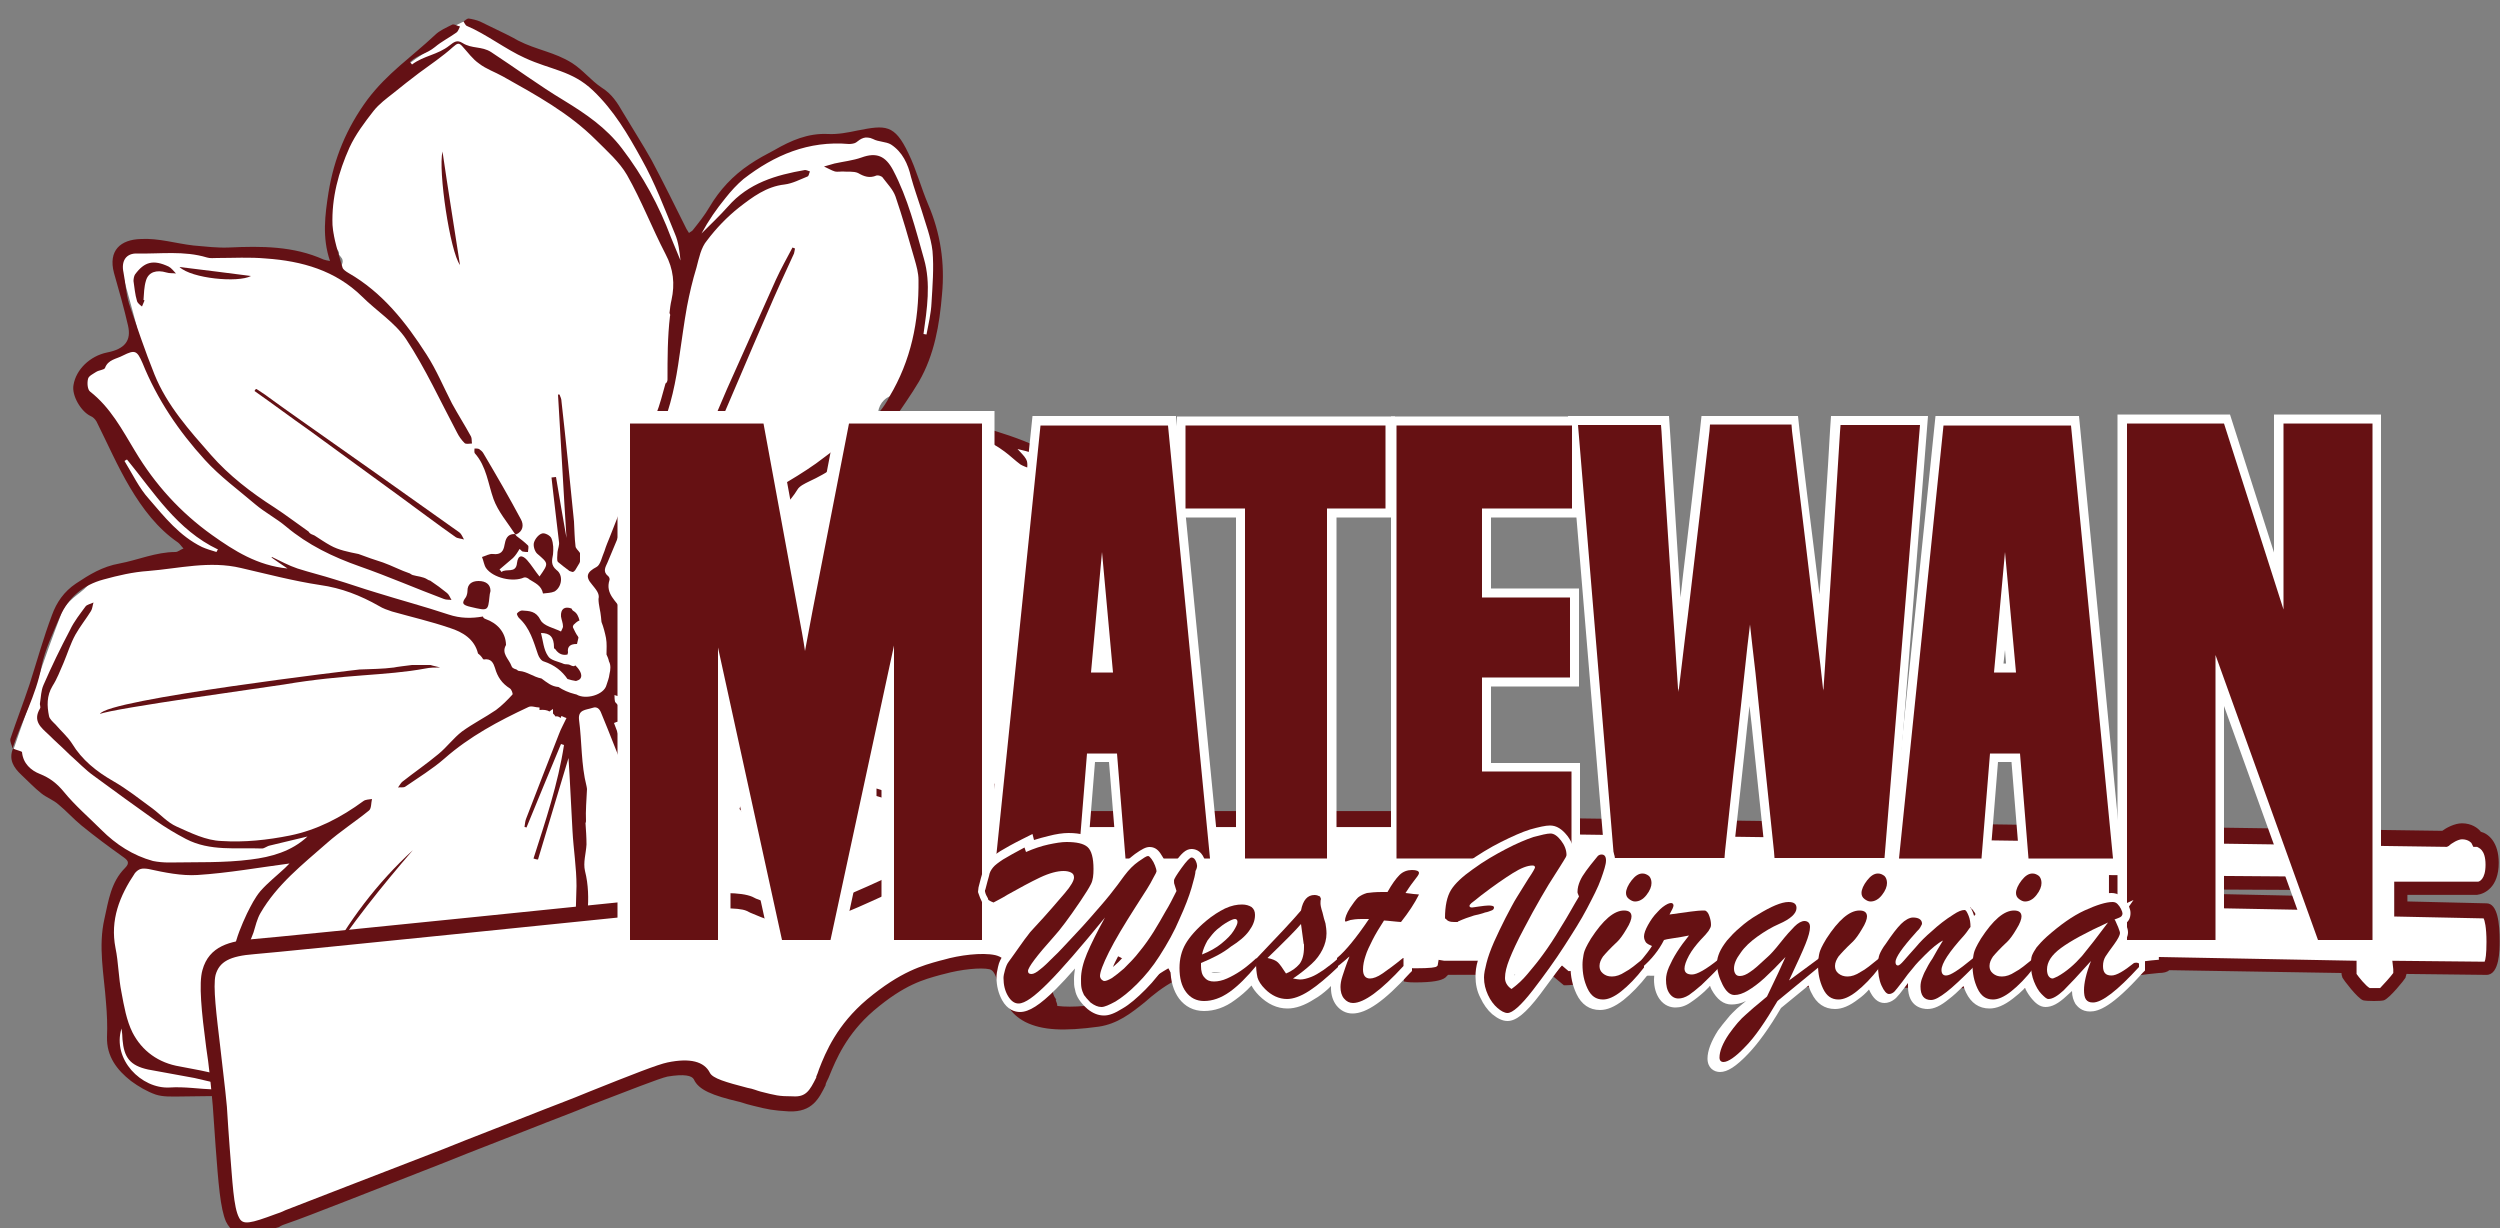 <?xml version="1.0" encoding="utf-8"?>
<!-- Generator: Adobe Illustrator 19.1.0, SVG Export Plug-In . SVG Version: 6.00 Build 0)  -->
<svg version="1.1" id="Layer_1" xmlns="http://www.w3.org/2000/svg" xmlns:xlink="http://www.w3.org/1999/xlink" x="0px" y="0px"
	 viewBox="0 0 500 245.6" style="enable-background:new 0 0 500 245.6;" xml:space="preserve">
<rect x="0" y="0" width="500" height="245.6" fill="#808080" stroke="none"/>
<style type="text/css">
	.st0{fill:#FFFFFF;}
	.st1{fill-rule:evenodd;clip-rule:evenodd;fill:#641115;}
	.st2{fill:#651114;}
	.st3{fill:#661113;}
</style>
<g>
	<path class="st0" d="M217.9,103.6c-0.1-0.3-0.3-0.5-0.4-0.8c-1-0.2-2-0.7-2.6-1.8c-1.2-2.1-3.1-4.8-3.3-7.4c-0.4-0.2-1-0.5-1.2-0.5
		c-1.3-0.6-2.5-1.8-3.6-2.7c-2.5-2.1-7.4-2.2-10.5-2.9c-2.6-0.6-4.8-1-7.3-2.2c-1.6-0.8-4,0.1-5.6,0.3c-1.6,0.3-3.2,0.3-4.9,0.3
		c-4.5-0.1-3.5-7,1-6.9c0.3,0,0.6,0,1,0c0.6-0.9,1.2-1.8,1.7-2.8c2-3.5,3.1-7.2,3.7-11c-0.3-0.5,0.5-1.1,0.6-1.8
		c0.5-4.7,1.8-9.7,0.6-14.4c-1.1-3.9-2.6-5.6-3-9.7c0-0.4-1.5-3.8-1.5-4.1c-0.2-0.7-0.3-1-0.5-1.7c-0.8-0.3-0.5-1-0.8-2
		c-0.3-0.7-1.8-1.8-2.1-2.6c-0.1-0.1-0.5-0.2-0.6-0.3c-1-0.5-2.1-0.7-3-1.3c0,0-0.1,0-0.1-0.1c0,0-0.1,0-0.1,0c-0.3,0-0.5,0.1-1,0.2
		c-0.9,0.2-1.8-0.1-2.5-0.7c-3.2,1.1-6.5,1.3-9.9,1.4c-0.8,0-0.9,0.2-1.5-0.2c-2,0.6-4,1.6-5.9,2.7c-1.7,0.9-3.1,1.4-4.6,2.5
		c-3.2,2.2-6.3,5.5-8.3,8.9c-0.5,0.9-1.1,1.6-1.7,2.4l0.1,0.6c0.1,0.7-0.9,0.9-1.4,1.2c-0.4,1-1.8,1.6-2.6,0.4
		c-3.3-5.5-4.6-11.9-8.3-17.1c-1.9-2.6-3.4-5.5-5.2-8.1c-1.9-2.8-4.5-4.8-7.3-6.7c-0.4-0.3-0.5-0.6-0.6-0.9
		c-3.4-0.7-6.6-2.4-9.6-4.4c-0.2,0-0.4,0-0.6-0.1c-1.4-0.7-2.8-1.4-4.3-1.9c-0.6-0.2-0.9-0.6-0.9-1.1l-4.1-1.4c-0.3,0.3-1-1-1.4-1
		c-0.3,0-2.5,1.1-2.9,1.3c-1.2,0.6-1.9,2.1-2.9,3c-1.5,1.4-3.3,2.5-4.9,3.6c-3.3,2.4-6.2,4.8-8.9,8.4C70,25.9,67.6,32,66.5,38.8
		c-0.4,2.4-0.7,4.8-0.7,7.3c0.1,0,0.2,0.1,0.3,0.1c1,0.5,0.4,1.7,0.6,2.6c0.2,0.8,1.3,1.3,1.1,2.1c0.2,0.3,0.4,0.5,0.6,0.8
		c0.4,0.7-0.1,1.7-0.8,2c-0.8,0.3-1.5-0.1-2-0.7c0,0,0,0,0,0c0,0.1,0,0,0,0c-0.6,0.2-1.4,0.1-2.2-0.3c-1.8-1-4.6-1.1-6.6-1.4
		c-3.4-0.5-6.9-0.7-10.3-0.6c-2.8,0.1-5.4-0.3-8.2-1c-3.2-0.8-6.6-0.2-9.9,0c-0.9,0-1.7-0.2-2.3-0.7c-1.6,1-2.3,2.9-1.6,5.7
		c0.9,3.5,1.9,6.9,2.8,10.4c0.5,2.2,0,3.6-1.8,4.6c-0.1,0.6-0.5,1.1-1.3,1.2c-2.5,0.1-4.1,2.3-6,3.6c-0.3,0.2-0.6,0.3-0.9,0.3
		c-0.4,0.7-0.7,1.5-0.8,2.3c-0.3,2.1,1.4,5.3,3.3,6.2c0.4,0.2,0.9,0.6,1.1,1.1c2.2,4.4,4.1,8.9,6.6,13.2c2.4,4.2,5.4,8.1,9.4,11
		c0.1,0,0.1,0.1,0.2,0.1c0.1,0,0.1,0,0.2,0c1.9-0.4,2.3,2.7,0.4,3.1c-3.7,0.8-7.5,1.1-11.3,1.7c-2.2,0.4-4.3,1.4-6.3,2.3
		c-0.7,0.3-1.3,0.5-2,0.6c-1.4,2.1-3.9,2.9-5.5,5.5c-0.1,0.3-0.3,0.6-0.4,1c-1.7,4.5-3.4,9.1-4.9,13.7c-1.2,3.6-3.4,9.7-4.6,13.3
		c-0.2,0.6,1.9,3.3,3.5,4.8c1.3,1.2,2.5,2.6,3.9,3.7c1,0.8,2.3,1.3,3.4,2.2c1.6,1.3,2.9,2.9,4.5,4.2c2.6,2.1,5.3,4.2,8.1,6.2
		c0.5,0.4,0.9,0.7,1,1.1c0.3,0.6,0.2,1.4-0.3,1.9c0.1,0.8-0.3,1.6-1.3,1.7c-0.1,0-0.1,0-0.2,0c0,0.1,0,0.3,0,0.4
		c0,0.7-0.6,1.2-1.2,1.3c-0.7,1.9-1.1,3.9-1.5,5.9c-1.2,5.6-0.1,11.1,0.3,16.7c0.2,2.3,0.3,4.6,0.2,6.9c-0.1,3.9,1.9,6.6,4.8,8.8
		c1.4,1.1,3.1,2.1,4.8,2.7c1.4,0.5,3.1,0.4,4.7,0.4c5.1-0.1,10.3,0,15.3-0.5c2.9-0.3,5.7-1.5,8.5-2.2c0.3-0.1,0.9-0.1,1.1,0.1
		c3,2.9,7,3.5,10.8,4.3c4,0.8,8.2,0.7,12.2,1.4c4.1,0.7,8,0.1,11.9-0.9c1.1-0.3,2.3-0.6,3.5-0.5c0.1,0,0.3,0,0.5,0
		c1-0.6,2-1.1,3-1.6c1.2-1,2.5-1.9,3.9-2.8c1.7-2.7,3.8-4.8,7.7-4.5c0.3,0,0.5,0.1,0.8,0.1c2.2-1,4.5-1.9,6.8-2.7
		c7.6-2.8,15.5-5,23.5-6.6c1.2-0.2,2.4-0.1,3.4,0.3c4.4-2.3,8.9-4.6,13.4-6.8c0.1-2.5,1.8-5.1,4.4-5.6c3.6-0.7,7.2-1.3,10.8-2
		c1.9-1.2,3.9-2.3,6-3.1c1.3-1.8,3.4-2.8,6.1-2c0.2,0.1,0.4,0.1,0.6,0.1c0.6-0.1,1.3-0.2,1.9-0.3c1.7-1.3,3.3-2.9,5.1-4
		c1.2-0.8,2.5-1.3,3.7-1.8c0.7-2,1.5-3.9,2.3-5.8c1.3-3,1-6.1,0.8-9.1c-0.1-2,0-4-0.3-6c-0.2-1.4,0.5-2.1,1.5-2.9
		c2.8-2.4,5.6-4.9,8.2-7.5c1.2-1.2,2-2.8,2.8-4.3c1.7-3.5,3.7-6.9,3.7-11c0-5.3,0.2-10.6,0.3-15.9
		C221.3,110.6,219.8,107,217.9,103.6z"/>
	<g>
		<g>
			<path class="st1" d="M2.6,149.7C2.6,149.7,2.6,149.7,2.6,149.7c-0.9,2.2,0.1,3.8,1.7,5.3c1.3,1.2,2.6,2.6,4,3.7
				c1,0.8,2.4,1.3,3.4,2.2c1.6,1.3,3,2.9,4.6,4.2c2.7,2.2,5.4,4.2,8.2,6.2c1,0.7,1.6,1.2,0.5,2.3c-2.8,2.8-3.3,6.5-4.1,10.1
				c-1.3,5.6-0.1,11.2,0.3,16.8c0.2,2.3,0.3,4.6,0.2,6.9c-0.1,3.9,2,6.6,4.8,8.8c1.5,1.1,3.2,2.1,4.9,2.7c1.5,0.5,3.2,0.4,4.8,0.4
				c5.2-0.1,10.4,0,15.6-0.5c2.9-0.3,5.8-1.5,8.7-2.2c0.4-0.1,0.9-0.1,1.1,0.1c3.1,2.9,7.1,3.5,11,4.3c4.1,0.8,8.3,0.7,12.5,1.4
				c4.2,0.7,8.1,0.1,12.1-0.9c1.1-0.3,2.3-0.5,3.4-0.5c0-0.1,0.1-0.1,0.1-0.2c1-0.7,2.1-1.5,3.3-2.1c-0.9,0.2-1.8,0.4-2.7,0.6
				c-4.1,0.6-8.1,1.3-12.2,1.8c-1.7,0.2-3.5-0.3-5.2-0.2c-5.7,0.3-11.3-0.7-16.5-3.1c-2.7-1.3-5.8-2.7-7.7-4.8
				c-3.6-4.1-6.6-8.8-9.8-13.3c-0.7-1-1-2.4-1.4-3.4c1.6,1.3,3.2,2.6,4.9,3.8c0.3,0.3,0.9,0.2,1.3,0.3c-0.2-0.4-0.4-1-0.7-1.3
				c-1.1-1.2-2.6-2.1-3.4-3.5c-0.7-1.4-1-3.2-1-4.7c0.1-1.5,0.9-3,1.4-4.4c0.4-1.3,0.7-2.7,1.4-3.9c3.3-5.7,8.4-9.7,13.3-14
				c2.6-2.3,5.7-4.3,8.4-6.5c0.5-0.4,0.4-1.5,0.6-2.3c-0.6,0.1-1.3,0.1-1.7,0.4c-4.5,3.3-9.3,5.8-14.7,6.9
				c-4.5,0.9-9.1,1.4-13.7,1.1c-3.1-0.1-6.1-1.6-9-2.9c-1.8-0.8-3.2-2.4-4.8-3.6c-2.6-1.9-5.1-3.9-7.9-5.5c-3.3-1.9-6.2-4.2-8.2-7.5
				c-0.9-1.4-2.2-2.5-3.3-3.8c-0.5-0.5-1.2-1.1-1.3-1.7c-0.4-2-0.5-4,0.7-6c0.9-1.4,1.5-3,2.2-4.6c0.8-1.9,1.4-3.9,2.4-5.7
				c0.9-1.6,2.1-3.1,3.1-4.7c0.3-0.5,0.3-1.1,0.5-1.7c-0.6,0.3-1.3,0.4-1.6,0.8c-1.1,1.5-2.3,3-3.1,4.7c-1.9,3.6-3.7,7.3-5.3,11
				c-0.5,1.1-0.5,2.4-0.7,3.6c-0.1,0.4,0.2,0.8,0,1.1c-1.5,2.5,0.2,3.8,1.7,5.2c1.4,1.4,2.9,2.7,4.3,4.1c1.6,1.4,3.1,3,4.8,4.2
				c4.1,3,8.2,6,12.3,8.9c2,1.4,4,2.6,6.1,3.7c4.8,2.5,10.1,1.7,15.2,1.9c0.5,0,1-0.5,1.6-0.6c2.5-0.6,5-1.2,7.5-1.8
				c-3.2,3-7.3,4.1-11.3,4.6c-5.4,0.7-10.9,0.5-16.4,0.6c-1.1,0-2.2-0.1-3.2-0.3c-4-1.1-7.4-3.3-10.3-6.2c-2.5-2.5-5.3-4.9-7.5-7.6
				c-1.4-1.7-2.8-2.8-4.8-3.6c-1.8-0.7-3.4-2.1-3.6-4.4C4.2,150.2,3.2,150,2.6,149.7C2.6,149.7,2.6,149.7,2.6,149.7
				C2.6,149.7,2.6,149.7,2.6,149.7z M42.9,217.9c-3-0.1-6-0.6-9-0.4c-5.6,0.3-11.5-5.6-9.6-11.8c0.1,0.7,0.2,1.5,0.2,2.2
				c0.3,3.6,1.5,5.2,5.1,6c3.1,0.6,6.2,1.1,9.3,1.7c2.3,0.5,4.6,1.1,6.8,1.6c0,0.2,0,0.4,0,0.6C44.8,217.8,43.8,217.9,42.9,217.9z
				 M29.7,173.8c3.2,0.7,6.6,1.4,9.8,1.2c6.2-0.4,12.3-1.5,18.4-2.3c-0.2,0.2-0.6,0.6-0.9,0.9c-1.6,1.5-3.4,2.9-4.9,4.6
				c-1.1,1.3-1.9,2.9-2.7,4.5c-2.2,4.7-4,9.5-2.1,14.7c1,2.8,2.5,5.4,4.1,7.9c2,3,4.3,5.7,6.6,8.7c-2.1,0.3-4.3,0.3-6.3,0.9
				c-2.6,0.9-5,0.7-7.6,0.1c-2.7-0.7-5.4-1.2-8.1-1.7c-4.3-0.7-7.6-3.1-9.5-6.8c-1.2-2.4-1.7-5.3-2.2-8c-0.6-2.9-0.6-6-1.2-8.9
				c-1.1-5.6,0.8-10.4,3.9-15C27.8,173.7,28.4,173.6,29.7,173.8z"/>
			<path class="st1" d="M171.3,156.4c0-0.1,0-0.1,0-0.2c0,0,0,0,0,0c-0.6-0.2-1.1-0.4-1.7-0.5c-3.4-1-6.8-2-10.3-3
				c-0.4-0.1-0.9,0.2-1.3,0.4c0.3,0.3,0.6,0.7,1,0.9c3.9,1.2,7.7,2.5,11.6,3.7C170.8,157.1,171,156.7,171.3,156.4z"/>
			<path class="st1" d="M113.5,135.8c0.6,0.2,1.1,0.3,1.7,0.4c0.3-0.1,0.6-0.2,0.8-0.4c0.7-0.8-0.2-2-0.9-2.7c0,0-0.1,0-0.1,0
				c-0.1,0.2-0.4,0.2-1-0.1c-0.3-0.2-0.9-0.1-1.2-0.2c-1.1-0.5-2.7-0.7-3.2-1.6c-0.9-1.3-1-3.1-1.4-4.6c1.8,0,2.6,0.8,2.6,2.9
				c0,0.1,0,0.2,0,0.2c0.1,0,0.2,0,0.3,0.2c0.7,1,1.6,1.2,2.4,1c0-0.1,0.1-0.3,0.1-0.4c-0.2-1.3,0.6-1.7,1.7-1.7c0,0,0.1,0,0.1,0
				c0.1-0.4,0.2-0.9,0.3-1.3c0,0-0.1-0.1-0.1-0.2c-0.4-0.5-0.7-1.2-1-1.8c-0.1-0.2,0.1-0.6,0.3-0.7c0.4-0.4,0.7-0.6,1-0.7
				c-0.2-0.8-0.5-1.5-1.2-1.9c-0.2-0.1-0.3-0.3-0.4-0.5c-1.4-0.5-2.2,0.1-2.1,1.6c0.1,0.7,0.4,1.3,0.4,2c0,0.3-0.3,0.7-0.4,1
				c-1.4-0.7-3.5-1.1-4.1-2.3c-0.9-1.8-2.2-1.8-3.7-1.9c-0.3,0-0.8,0.3-1,0.6c-0.1,0.1,0.2,0.7,0.4,0.9c2.2,2,2.9,4.7,3.8,7.3
				c0.2,0.6,0.7,1.3,1.2,1.4C110.9,133,112.4,134.2,113.5,135.8z"/>
			<path class="st1" d="M220,103.9c-0.8-1.5-1.7-2.9-2.4-4.5c-2.5-5.7-7.3-9-12.8-11.2c-3.8-1.5-7.7-2.6-11.6-3.7
				c-4.2-1.1-8.5-1.1-12.7-0.4c-0.7,0.1-1.3,0.1-1.9,0.1c1.8-2.7,3.6-5.2,5.2-7.9c3.1-5.4,4.1-11.4,4.6-17.4
				c0.6-6.3-0.3-12.3-2.8-18.1c-1.4-3.3-2.3-6.8-3.9-10.1c-2.8-5.9-4.6-5.7-10.2-4.6c-1.9,0.4-3.9,0.8-5.9,0.7
				c-4-0.2-7.4,1.3-10.7,3.2c-1.7,0.9-3.4,1.8-5,2.9c-3.3,2.2-6,5.1-8,8.5c-1,1.7-2.2,3.2-3.4,4.7c-0.2,0.2-0.5,0.3-0.7,0.5
				c-0.2-0.3-0.3-0.5-0.5-0.8c-2.3-4.6-4.6-9.3-7-13.8c-1.8-3.2-3.8-6.3-5.7-9.5c-1.1-1.9-2.2-3.7-4.3-5c-2.1-1.4-3.7-3.5-5.9-4.9
				c-3.5-2.2-7.1-2.6-10.8-4.5c-1-0.6-2.8-1.5-7.6-3.8c-0.7-0.3-1.6-0.5-2.3-0.6c-0.3,0-0.7,0.4-1,0.6c0.2,0.3,0.4,0.8,0.7,0.9
				c3.8,1.6,7.8,4.7,11.6,6.4c5.2,2.4,9.4,2.5,13.6,6.5c4.2,4,7,8.8,9.7,13.7c2.7,4.8,4.6,9.9,6.7,15c0.7,1.6,0.9,3.5,1.1,5.3
				c-0.6-1.5-1.3-3.1-1.9-4.6c-2.4-6.4-5.6-12.3-9.8-17.8c-3.2-4.2-7.2-6.9-11.6-9.6c-5-3-9.7-6.5-14.6-9.7
				c-1.9-1.2-3.8-0.6-5.7-1.8c-1.1-0.7-1.7-0.2-2.6,0.5c-2.4,1.9-5.1,2-7.5,3.8c-0.1-0.2-0.3-0.3-0.4-0.5c1.6-1.5,3.3-1.6,5-3
				c1.3-1.1,2.9-1.9,4.3-2.9c0.3-0.2,0.5-0.8,0.7-1.2c-0.5-0.1-1.1-0.5-1.5-0.4c-1.2,0.6-2.6,1.2-3.5,2.1
				c-4.8,4.5-9.5,7.6-13.5,12.9c-4.2,5.7-6.7,11.8-7.8,18.6c-0.7,4.5-1.3,9,0.3,13.7c-0.6-0.1-1-0.2-1.3-0.3
				c-6-2.7-12.4-2.7-18.9-2.4c-2.4,0.1-4.7-0.2-7.1-0.4c-3.5-0.4-7-1.5-10.5-1.3c-4.1,0.1-6.6,2.3-5.4,6.8c1,3.5,2,7,2.8,10.5
				c0.7,3-0.6,4.7-4.2,5.4c-3.4,0.7-6.2,3.4-6.7,6.5c-0.4,2.1,1.5,5.3,3.4,6.2c0.5,0.2,0.9,0.6,1.2,1.1c2.2,4.4,4.2,9,6.7,13.2
				c2.5,4.2,5.5,8.2,9.6,11c0.4,0.3,0.7,0.8,1.1,1.2c-0.6,0.2-1.1,0.7-1.6,0.7c-3.9,0-7.5,1.6-11.2,2.3c-3.4,0.6-6,2.2-8.7,4
				c-2.4,1.6-3.9,3.8-4.8,6.3c-1.7,4.5-3,9.2-4.5,13.9c-1.2,3.6-2.6,7.2-3.8,10.8c-0.2,0.6,0.3,1.3,0.4,2c0,0,0,0,0,0
				c1.8-5.5,4.7-10.6,5.8-16.4c0.7-3.4,2.3-6.7,3.7-10c1.7-3.8,4.6-6.3,8.7-7.4c2.9-0.8,5.9-1.5,8.9-1.7c6.2-0.5,12.3-2.1,18.6-0.6
				c5.2,1.2,10.5,2.6,15.8,3.4c4.3,0.6,8.1,2.1,11.8,4.2c0.8,0.5,1.7,0.8,2.6,1.1c3.9,1.1,7.8,2,11.6,3.3c2.5,0.8,4.9,2.2,5.6,5.1
				c0.4,0.3,0.7,0.6,1,1.1c0,0,0.1,0,0.1,0.1c1.6-0.3,2,0.8,2.3,1.7c0.5,1.8,1.4,3.1,3,4.1c0.3,0.2,0.6,1,0.5,1.2
				c-1,1.1-2.1,2.2-3.3,3.1c-2.2,1.5-4.6,2.7-6.8,4.3c-1.7,1.3-3,3.1-4.7,4.5c-2.4,2-4.9,3.7-7.3,5.6c-0.3,0.3-0.5,0.7-0.8,1.1
				c0.5-0.1,1.1,0.1,1.5-0.2c2.6-1.8,5.4-3.5,7.8-5.6c5-4.4,10.8-7.5,16.8-10.3c0.6-0.3,1.4,0.1,2.2,0.1c0,0.2,0,0.3,0,0.5
				c0.8-0.1,1.5,0,2,0.3c0.2-0.2,0.4-0.3,0.7-0.5c0,0.3,0,0.6,0,0.9c0.2,0.2,0.4,0.4,0.5,0.6c0.3-0.1,0.7,0,1,0.3
				c0.1-0.1,0.1-0.3,0.2-0.4c0.3,0.1,0.6,0.3,1,0.4c-0.5,1.1-1.1,2.1-1.5,3.2c-2.2,5.6-4.4,11.3-6.6,17c-0.2,0.5-0.2,1.1-0.3,1.6
				c0.2,0,0.3,0.1,0.4,0.1c2.3-5.6,4.6-11.2,6.9-16.7c0.2,0.1,0.4,0.1,0.6,0.2c-1.2,7.8-3.7,15.2-6.1,22.7c0.3,0.1,0.6,0.2,0.9,0.2
				c2.1-7,4.2-14,6.1-20.3c0.3,4.4,0.5,9.5,0.8,14.6c0.2,3.7,0.8,7.3,0.8,11c-0.2,10.1-1.2,20.2-0.3,30.3c0.2,2.2-0.7,3.8-2.6,4.8
				c-4.5,2.2-9.3,2.9-14.3,2.6c-7.7-0.5-13.8-5-20.8-7.5c-2.3-0.8-4.6-1.6-7-2.3c-2.5-0.7-5.1-1.2-7.6-1.9c-2-0.6-3.9-1.4-5.9-2.1
				c-0.3-0.1-0.8,0.1-1.2,0.2c0.1,0.2,0.2,0.6,0.4,0.7c4.5,2,8.6,5,13.9,5.1c1.6,0,3.4,0.5,4.9,1.2c4.4,1.8,8.5,4.1,13,5.6
				c3.8,1.3,7.8,2,11.7,2.4c3,0.3,6.2-0.2,9-0.4c3.2-1.9,6.6-3.5,10-4.9c-0.3-0.7-0.5-1.4-0.7-2.2c0.5,0.7,0.9,1.3,1.3,1.9
				c0.5-0.2,1-0.4,1.5-0.6c-1.8-2.4-2.9-5.1-3.1-8.4c0-0.5-0.1-1-0.3-1.4c-1.6-3.2-0.7-6.4-0.5-9.7c0.4-5.4,1.7-10.9,0.3-16.4
				c-0.4-1.7,0.2-3.5,0.3-5.3c0-1.4-0.1-2.8-0.2-4.3c0.1,0,0-0.2,0.1-0.3c-0.1-2.2,0.1-4.3,0.2-6.5c0-0.2-0.1-0.5-0.1-0.6
				c-1.1-4.3-0.9-8.8-1.5-13.3c-0.2-2,1.4-1.9,2.6-2.3c1.3-0.5,1.7,0.6,2,1.4c1.5,3.6,2.9,7.3,4.4,11c0.3,0.6,0.6,1.3,1.1,1.8
				c-0.1-4-1.8-7.6-3.1-11.2c1.5-0.7,2.1-0.2,2.7,1.2c1,2.6,2.1,5.2,3.2,7.8c0.3,0.6,0.5,1.2,0.8,1.8c0.2,0,0.4-0.1,0.5-0.1
				c-0.1-0.6,0-1.3-0.2-1.9c-1.5-4.6-2.9-9.2-6.5-12.7c-0.1-0.1-0.3-0.3-0.3-0.4c-0.1-0.4-0.1-0.9-0.1-1.3c0.4,0.2,1,0.2,1.2,0.5
				c1.4,2.1,2.7,4.2,4,6.3c0.3,0.5,0.7,1.1,1.1,1.6c0.2-0.1,0.4-0.2,0.5-0.3c-0.7-1.5-1.5-3.1-2.2-4.6c-0.2-0.4-0.2-0.9-0.3-1.3
				c0.4,0.2,0.9,0.4,1.2,0.7c3.8,4.4,6.3,9.6,8.7,14.8c0.7,1.5,1.6,3,2.4,4.6c0.2-0.1,0.4-0.2,0.6-0.2c-0.5-1.2-1-2.3-1.5-3.5
				c-0.2-0.5-0.6-1.4-0.5-1.5c2.3-1.7-0.4-2.6-0.7-4.3c1.1,1.3,2.1,2.5,3.1,3.7c0.2-0.6,0.5-1.2,0.7-1.8c0-0.1,0.1-0.1,0.2-0.2
				c-2.5-2.9-4.8-6-6.9-9.3c-0.2-0.3-0.3-0.7-0.5-1.1c2.7,1.2,5.4,2.4,7.9,3.6c2.7,1.3,5.3,2.9,7.9,4.3c0.6,0.3,1.4,0.5,2.1,0.5
				c0.5,0,1-0.3,1.5-0.4c-0.3-0.5-0.6-1.1-1.1-1.4c-1.2-0.8-2.5-1.4-3.8-2c-3-1.4-6.1-2.9-9.1-4.3c2.9,0.7,5.7,1.6,8.8,1.5
				c-0.8-0.5-1.7-0.7-2.6-1c-6.2-2.2-12.6-3.6-17.5-8.5c-1.5-1.5-1.9-2.4-1.4-4.3c0.3-1.2,0.4-2.1,1.8-2.8c2.4-1.2,4-3.4,5.3-5.8
				c1.2-2.4,3.2-4.4,4.8-6.5c0.3-0.3,0.7-0.5,1.1-0.8c2.6-2.3,5.7-3.9,8.1-6.4c3.7-3.8,8.8-6.1,11.7-10.9c0.4-0.7,1.5-1.2,2.3-1.6
				c3.7-1.7,7-4,10.3-6.5c5.7-4.4,12.6-4.1,19.3-3.3c3.5,0.4,6.7,1.7,9.5,3.8c1.1,0.8,2.1,1.8,3.2,2.6c0.5,0.3,1.1,0.5,1.6,0.7
				c-0.2-0.6-0.2-1.3-0.5-1.8c-0.4-0.7-1-1.2-1.7-2c1.2,0.3,2.1,0.5,3,0.8c3.1,1.1,5,3.8,6.9,6c2.5,2.8,4.1,6.5,5.9,9.9
				c3,6,3.9,12.3,2.2,18.9c-0.3,1.2-0.5,2.5-0.4,3.7c0.6,4.5-0.9,8.4-3.1,12.2c-1.7,2.9-3.2,5.8-6.7,7.1c-0.1,0.1-0.2,0.3-0.4,0.4
				c-1.8,1.6-3.6,3.3-5.4,4.9c-0.4,0.4-1,0.5-1.5,0.8c0.2-0.3,0.4-0.5,0.6-0.7c-2.1,1.5-4.8,2.6-7.1,3.5c-1.5,1.1-3.3,2-5,2.2
				c-3.8,0.4-7.7,0.3-11.4-0.3c-2-0.3-3.9-0.9-5.8-1.5v1.5c1.9,0.6,3.9,1.1,5.8,1.6c5,1.3,10.3,0.6,15.3-0.8c1-0.3,1.5-0.3,1.4,0.8
				c-0.2,2.8-0.7,5.6-0.7,8.3c0,2.5-0.7,4.7-2,6.7c-0.6,0.9-1.5,1.7-2.1,2.6c-0.3,0.4-0.2,1-0.3,1.5c0.4-0.2,0.8-0.4,1.1-0.7
				c5.2-4.1,4.6-10.5,6.4-15.9c0.1-0.3-0.1-0.6-0.1-0.9c-0.4-3,0.3-4.1,3-5.4c1.2-0.5,1.6-0.2,1.7,1c0.1,1.6,0.4,3.2,0.4,4.8
				c-0.1,2.8,0.2,5.7-0.6,8.3c-0.6,2.2-1.3,4.4-2.1,6.6c0.4-0.2,0.9-0.3,1.4-0.5c0.6-1.7,1.4-3.5,2.1-5.2c1.3-3,1-6.1,0.8-9.2
				c-0.1-2,0-4-0.3-6c-0.2-1.4,0.6-2.1,1.5-2.9c2.9-2.4,5.7-4.9,8.4-7.6c1.2-1.2,2.1-2.8,2.8-4.4c1.8-3.5,3.8-6.9,3.8-11
				c0-5.3,0.2-10.6,0.3-16C223.5,110.9,221.9,107.4,220,103.9z M43.3,110.4c-1-0.3-2-0.6-2.9-1c-4.5-2.2-7.5-6-10.6-9.6
				c-2-2.2-3.3-5-4.9-7.6c0.1-0.1,0.3-0.2,0.5-0.3c5.4,6.6,10,14.1,18.2,18C43.4,110.1,43.4,110.2,43.3,110.4z M121.3,137
				c-0.5,2-4.2,3-6,1.9c0,0,0,0,0,0c-0.1,0-0.3-0.1-0.4-0.1c-1.2-0.3-2.3-0.8-3.2-1.4c-1.4-0.1-2.3-0.9-3.4-1.7
				c-1.6-0.3-2.9-1.4-4.4-1.5c-0.2,0-0.4-0.1-0.6-0.3l0,0c-0.7-0.2-0.9-0.4-1-0.7c-0.5-1.4-2.1-2.5-1.1-4.2c0-0.1,0-0.1,0-0.1
				c-0.1-2.5-1.8-4.3-4.1-5.1c-0.3-0.1-0.5-0.3-0.5-0.5c-2.3,0.4-4.5,0.4-6.9-0.4c-4.8-1.6-9.7-2.9-14.5-4.4
				c-2.7-0.8-5.5-1.8-8.2-2.6c-2.5-0.8-5-1.4-7.5-2.2c-1.8-0.6-3.4-1.5-5.1-2.3l-0.1,0.1c1,0.7,2,1.4,3.2,2.2
				c-6-0.6-10.6-3.5-15.1-6.7c-6.3-4.5-11.4-10.1-15.4-16.8c-2.6-4.3-4.9-8.7-9-11.9c-0.5-0.4-0.6-1.7-0.4-2.5c0.1-0.6,1-1,1.6-1.4
				c0.6-0.4,1.6-0.4,1.8-0.8c0.6-1.7,2.3-1.8,3.6-2.5c2.4-1.2,2.8-1,3.9,1.5C31.4,79.8,35.7,86.2,41,92c3,3.3,6.7,6,10.1,8.9
				c1.9,1.6,4.2,2.8,6.1,4.4c4.4,3.7,9.4,6.1,14.8,8c5.7,2,11.2,4.4,16.8,6.5c0.5,0.2,1,0.1,1.5,0.2c-0.3-0.5-0.5-1.1-0.9-1.4
				c-1.1-0.9-2.2-1.7-3.4-2.5c-0.2,0-0.3-0.1-0.5-0.2c-0.9-0.6-2-0.6-3-0.9c-0.2-0.1-0.4-0.2-0.5-0.3c-1.8-0.6-3.7-1.6-5.4-2.2
				c-1.6-0.5-3.3-1.1-4.9-1.7c-2-0.4-4-0.8-5.6-1.7c-1.1-0.6-2.1-1.3-3.2-2c-0.2-0.1-0.5-0.2-0.7-0.3c-0.2-0.1-0.4-0.3-0.5-0.5
				c-2.3-1.6-4.5-3.3-6.8-4.8c-4.7-3-9.1-6.4-12.7-10.5c-4.3-4.9-8.8-9.9-11.3-16.1c-1.9-4.7-3.5-9.5-5.1-14.2
				c-0.6-2-0.7-4.1-1.1-6.2c-0.5-2.3,0.5-3.9,2.8-3.8c4.6,0.1,9.3-0.6,13.9,0.8c0.6,0.2,1.4,0.1,2,0.1c3.3,0,6.5-0.2,9.8,0.1
				c7.2,0.5,13.9,2.4,19.2,7.6c2.9,2.9,6.6,5.2,8.8,8.5c3.9,5.9,6.9,12.5,10.2,18.7c0.4,0.8,0.9,1.5,1.5,2.1c0.3,0.3,1,0.1,1.5,0.1
				c-0.1-0.5,0-1-0.2-1.4c-1.2-2.2-2.6-4.4-3.8-6.6c-1.7-3.3-3.1-6.7-5.1-9.8c-4.1-6.4-8.8-12.4-15.6-16.3c-0.5-0.3-1.1-0.7-1.2-1.1
				c-0.8-2.8-1.8-5.7-2-8.5c-0.2-5.4,1.2-10.6,3.4-15.5c1.2-2.6,3-5,4.8-7.3c1.1-1.4,2.6-2.5,4-3.6c1.7-1.4,3.4-2.7,5.1-4
				c2.3-1.7,4.7-3.3,6.8-5.2c0.9-0.8,1.2-0.9,1.9-0.1c1.1,1.2,2,2.5,3.3,3.4c1.4,1.1,3.2,1.7,4.8,2.6c6.6,3.7,13.2,7.3,18.6,12.7
				c2.2,2.2,4.7,4.4,6.2,7c2.9,5.1,5,10.6,7.7,15.8c1.6,3,1.9,6,1.2,9.2c-0.2,0.8-0.3,1.7-0.4,2.6c0.1,0.2,0.2,0.4,0.1,0.6
				c-0.5,4.2-0.5,8.5-0.5,12.7c0,0.4-0.2,0.7-0.4,0.8c-0.6,2.1-1.1,4.2-1.9,6.2c-1.6,4.6-3.3,9.2-5,13.7c-1.4,3.6-2.8,7.1-4.2,10.7
				c0,0,0,0,0,0c-0.4,1-0.8,1.9-1.1,2.9c-0.5,1.1-0.8,2.8-1.6,3.2c-1.9,1-2.3,1.9-0.9,3.5c0.7,0.9,1.6,1.8,1.3,2.9
				c0,1.2,0.4,2.4,0.5,3.6c0,0.4,0.1,0.7,0.1,1c0.4,1,0.7,2.2,0.9,3.2c0.2,1.1,0.1,2.2,0.1,3.3c0.2,0.4,0.4,0.9,0.5,1.4
				c0.4,0.7,0.3,1.7,0.1,2.5C121.8,135.7,121.5,136.3,121.3,137z M173.2,85c-3.3,2.6-6.6,5.2-10,7.7c-2.4,1.7-4.9,3.2-7.9,5
				c0.7-1.2,1.1-1.9,1.5-2.6c-0.1-0.1-0.3-0.2-0.4-0.3c-0.4,0.5-0.9,1-1.3,1.5c-1.3,1.6-2.4,3.4-3.9,4.8c-4.6,4.3-9.3,8.5-14,12.8
				c-0.5,0.5-1,1-1.3,1.6c-1.6,3.2-4.7,4.7-7.3,6.6c-1,0.8-3,1.9-4.2,0c-1.1-1.9-3.4-3.3-2.5-6.1c0.1-0.2-0.1-0.7-0.3-0.8
				c-1.1-0.9-0.5-1.8-0.1-2.7c1.6-3.9,3.3-7.8,4.9-11.8c1.9-4.8,3.6-9.7,5.7-14.5c2.1-4.9,3.1-10,3.8-15.1c0.5-3.3,0.9-6.5,1.5-9.8
				c0.5-2.6,1.1-5.2,1.9-7.8c0.5-1.9,0.9-4,2.1-5.4c1.8-2.4,4-4.7,6.4-6.6c2.7-2.1,5.5-4.2,9.1-4.6c1.6-0.2,3.1-1,4.6-1.6
				c0.3-0.1,0.3-0.7,0.5-1c-0.3-0.1-0.7-0.3-1-0.3c-5.8,1-11.3,2.6-15.4,7.3c-1.7,1.9-3.5,3.6-5.3,5.4c1.4-2.6,3-4.9,4.8-7.1
				c1.1-1.4,2.3-2.7,3.6-3.8c6.2-4.8,13-7.7,21.1-7c0.5,0,1.1-0.1,1.4-0.3c1-0.8,1.9-1.4,3.4-0.7c1.1,0.6,2.6,0.5,3.6,1.1
				c2.3,1.5,3.4,3.9,4,6.5c0.6,2.2,1.4,4.4,2.1,6.6c0.8,2.7,1.9,5.5,2.2,8.2c0.3,3.4,0,7-0.2,10.4c-0.1,2.1-0.6,4.2-1,6.3
				c-0.2,0-0.4-0.1-0.6-0.1c0.7-5,1.5-10.1,0.1-15c-1.7-6-3.2-12.1-6.2-17.8c-1.5-2.8-3.3-3.6-6.3-2.5c-1.7,0.6-3.6,0.8-5.4,1.2
				c-0.7,0.2-1.4,0.4-2.1,0.6c0.7,0.3,1.5,0.8,2.2,1c0.5,0.1,1,0,1.5,0c1,0.1,2.2-0.1,3.1,0.3c1.2,0.7,2.3,1.1,3.7,0.5
				c0.3-0.1,1.1,0.1,1.3,0.5c0.9,1.2,2,2.3,2.5,3.7c1.4,4.1,2.6,8.3,3.8,12.5c0.4,1.4,0.8,2.8,0.8,4.2c0.1,8.3-1.5,16.1-5.8,23.3
				C176.8,81.6,175.1,83.4,173.2,85z"/>
			<path class="st1" d="M85.6,133c-1.1,0-2.2,0-3.2,0c-0.8,0.1-3.3,0.4-3.6,0.5c-2.3,0.3-4.6,0.3-6.9,0.4c-0.2,0-50.8,6-51.9,8.9
				c2.3-1.1,34.4-5.5,36.8-5.9c12.3-2.1,20.2-1.7,28.3-3.2c0.9-0.2,1.9-0.2,2.9-0.2c-0.6-0.2-1.3-0.3-1.9-0.5
				C85.8,133,85.7,133,85.6,133z"/>
			<path class="st1" d="M165.8,192.1c0.2-0.3,0.5-0.6,0.8-0.8c0-0.6,0-1.3,0-1.9c0-0.7-0.3-1.3-0.2-2c0.5,1,1.2,2,1.6,3.1
				c0.3-0.1,0.6-0.2,0.9-0.3c0.6-0.1,1.1-0.2,1.7-0.3c0.4-0.3,0.9-0.7,1.2-0.6c0.4,0.1,0.8,0.1,1.2,0.2c2-0.4,4.1-0.7,6.1-1.1
				c0.4-0.2,0.8-0.3,1.2-0.4c1.8-1.1,3.7-2.1,5.7-2.8c1-1.3,2.4-2.2,4.2-2.3c0.4-0.3,0.7-0.5,1.1-0.8c0.3-0.2,0.3-1,0.4-1.5
				c-0.5,0.2-1.1,0.2-1.4,0.6c-2.1,2.3-4.6,3.8-7.7,4.3c-0.7,0.1-1.4,0.3-1.9,0.7c-4.2,2.9-8.3,1.2-12.5-0.1c-0.4-0.1-0.8-0.6-1-1
				c-2.2-3.4-4.3-6.8-6.5-10.3c-3.5-5.5-7.5-10.5-12.3-14.8c-0.2,0.6-0.3,1.2-0.5,1.8c0.1,0.1,0.1,0.1,0.2,0.2
				c3.6,4.3,7.6,8.4,10.5,13.1c2.9,4.7,4.8,10,6.9,15.1C165.6,190.9,165.7,191.5,165.8,192.1z"/>
			<path class="st1" d="M114.5,114.4c0.1,0,0.2-0.1,0.3-0.1c0.1-0.1,0.1-0.2,0.2-0.2c0.3-0.5,0.6-1,0.9-1.5c0-0.1,0.1-0.2,0.1-0.3
				c0,0,0,0,0,0c0-0.6,0-1.1,0-1.7c-0.3-0.5-0.9-0.9-0.9-1.4c-0.2-1.6-0.2-3.2-0.3-4.9c-0.8-8-1.6-16-2.5-24c0-0.5-0.2-0.9-0.4-1.4
				c-0.1,0-0.2,0-0.3,0c0.6,9.7,1.1,19.4,1.7,28.7c-0.7-3.9-1.4-8-2.1-12.2c-0.3,0-0.6,0.1-0.9,0.1c0.2,1.5,0.3,3,0.5,4.4
				c0.3,2.9,0.7,5.7,1,8.5c0.1,0.6-0.2,1.3-0.3,2c0,0.7-0.2,1.7,0.1,2c0.7,0.6,1.5,1.2,2.3,1.8C114.1,114.3,114.3,114.3,114.5,114.4
				z"/>
			<path class="st1" d="M102.9,106.8c-1.5,0-1.8,1.1-2,2.2c-0.2,1.2-0.7,2-2.3,1.8c-0.7-0.1-1.5,0.4-2.2,0.6
				c0.3,0.7,0.4,1.6,0.8,2.2c1.4,2,5.4,2.9,7.6,1.9c0.3-0.1,0.8,0.1,1.1,0.4c1.1,0.7,2.4,1.2,2.7,2.8c0.8-0.1,1.6-0.1,2.3-0.4
				c1.5-0.9,1.8-3.3,0.4-4.3c-1.2-1-0.9-2-0.7-3.1c0.1-1,0.1-2.2-0.3-3.2c-0.2-0.6-1.4-1.2-1.9-1c-0.7,0.2-1.4,1.1-1.6,1.8
				c-0.2,0.6,0.1,1.7,0.6,2.2c2.3,2,2.4,1.9,0.5,4.6c-0.9-1.1-1.6-2.3-2.5-3.3c-0.9-1-1.8-1.1-2,0.6c-0.2,2.2-2.2,1-3.1,1.8
				c-0.1-0.2-0.3-0.4-0.4-0.5c0.9-0.8,1.8-1.5,2.7-2.3c0.5-0.5,0.9-1.1,1.3-1.8c0.2,0.1,0.4,0.4,0.6,0.5c0.4,0.1,0.8,0.1,1.1,0.1
				c0-0.4,0.2-1.1,0-1.3c-0.7-0.7-1.5-1.3-2.3-1.9C103.1,106.9,103,106.8,102.9,106.8z"/>
			<path class="st1" d="M103.2,106.9c1.4-0.6,1.6-1.9,1-3c-2.4-4.5-4.9-8.8-7.5-13.2c-0.2-0.4-0.6-0.7-0.9-0.9
				c-0.2-0.1-0.6-0.1-0.9-0.1c0,0.3-0.1,0.8,0.1,1c2.3,2.6,2.6,6,3.7,9.1c0.9,2.5,2.8,4.7,4.3,7C103,106.8,103.1,106.9,103.2,106.9z
				"/>
			<path class="st1" d="M50.9,78.2c3.7,2.6,7.3,5.3,11,7.9c6,4.4,12.1,8.8,18.1,13.2c3.7,2.7,7.4,5.5,11.1,8.1
				c0.4,0.3,1.1,0.3,1.7,0.5c-0.3-0.5-0.5-1.1-0.9-1.4c-10.7-7.6-21.4-15.2-32.1-22.7c-2.3-1.6-4.5-3.2-6.7-4.8
				c-0.6-0.4-1.2-0.8-1.8-1.2C51.1,77.8,51,78,50.9,78.2z"/>
			<path class="st1" d="M98.1,118.2c0-1.3-0.9-2-2.4-2c-1.4,0-2.2,0.7-2.2,1.9c0,0.4-0.1,0.9-0.3,1.3c-0.9,1.2-0.8,1.6,1,2
				c3.4,0.8,3.4,0.8,3.7-2.1C97.9,119,98,118.6,98.1,118.2z"/>
			<path class="st1" d="M28.7,60c0.1-1.3,0.1-2.6,0.5-3.9c0.5-1.7,2.1-2.2,4.1-1.6c0.6,0.2,1.3,0.1,1.9,0.2
				c-0.5-0.5-0.9-1.1-1.5-1.4c-3-1.4-4.8-1-6.7,1.6c-0.2,0.3-0.3,0.9-0.3,1.3c0.2,1.3,0.3,2.7,0.7,4c0.1,0.4,0.6,0.8,1,1.1
				c0.2-0.4,0.3-0.8,0.5-1.2C28.8,60,28.8,60,28.7,60z"/>
			<path class="st1" d="M92,53c-1.2-7.8-2.4-15.1-3.5-22.7C87.6,34.1,90,50.3,92,53z"/>
			<path class="st1" d="M50.2,55.2c-4.6-0.6-9.4-1.2-14.3-1.8C38.3,55.7,47.6,56.6,50.2,55.2z"/>
			<path class="st1" d="M82.6,170c-7.2,6.6-13,14.3-17.6,22.9C70.3,184.8,76.3,177.3,82.6,170z"/>
			<path class="st1" d="M165.7,138.8c-9-0.6-18.1-1.1-27.1-1.7c0,0.3,0,0.6-0.1,0.9c9,1.1,18,1.9,27.1,1.6
				C165.7,139.3,165.7,139.1,165.7,138.8z"/>
			<path class="st1" d="M133,106.5c0.9-1.3,1.9-2.6,2.6-4c2.3-4.6,4.6-9.3,6.7-14c3.8-8.6,7.4-17.3,11.2-26c1.7-4,3.5-7.9,5.3-11.8
				c0.1-0.3,0.1-0.6,0.2-1c-0.2-0.1-0.3-0.1-0.5-0.2c-1.1,2.1-2.3,4.2-3.3,6.4c-3.3,7.3-6.5,14.6-9.8,21.9
				c-2.4,5.5-4.6,11.1-7.1,16.5c-1.3,2.8-2.9,5.5-4.4,8.3c-0.6,1.1-1.1,2.3-1.6,3.5C132.5,106.2,132.7,106.3,133,106.5z"/>
		</g>
	</g>
	<g id="Shape_12_2_" transform="matrix(1.883,0,0,1.883,157.606,-100.843)">
		<g id="g1373_2_">
			<g>
				<path id="path1375_1_" class="st0" d="M93.3,157.2c14.7,0.1,42.7,0.3,43.6,0.3c1.2,0,2.5-0.9,2.5-0.9s1.5,0,2-0.1
					c0.6,0,0.6-0.3,0.6-0.3s3.2-0.4,3.6-0.4c0.8-0.1,0.8-0.3,0.8-0.3l19.4,0.4c0,0,0,0.7,0,0.9c0.1,0.2,1.5,1.9,1.8,2
					c0.3,0.1,1.5,0.1,1.7,0c0.2-0.1,1.7-1.8,1.8-2c0.1-0.2,0-0.8,0-0.8l9.3,0.1c0,0,0.6,0,0.6-2.8c0-3.3-0.6-3.3-0.6-3.3l-9.1-0.2
					l0-2.2l8.2,0c0,0,1.6,0,1.6-2.6c0-2.6-1.6-2.6-1.6-2.6s-0.5-0.8-1.6-0.8c-0.8,0-1.9,0.8-1.9,0.8L71,140.9c0,0,0-0.6-0.3-0.6
					H32.3c-3.8,0-12.7,3.1-16.8,4.8c-4.4,1.9-11,5.5-14.2,5.6c-2.1,0.1-4.2-0.9-5.5-1.4c-1.3-0.5-4.7-0.3-7,0
					c-2.3,0.3-43,4.4-45.6,4.6c-2.6,0.2-4.2,0.8-4.7,2.8c-0.5,2,0.6,8,1.1,14.2c0.5,6.3,0.6,10.3,1.4,12.1c0.8,1.7,2.8,0.7,5.8-0.4
					c3-1.1,17.6-6.9,25.7-10c8.1-3.2,13.3-5.4,14.8-5.7c2-0.4,3.2-0.1,3.6,0.7c0.4,0.8,1.5,1.2,4.4,2c2.9,0.7,3,0.9,5,0.9
					c2,0.1,2.6-1.1,3.2-2.5c0.7-1.4,1.6-4.9,5.3-8c3.7-3.1,5.9-3.5,7.8-4c1.8-0.5,4-0.7,5.1-0.5c1.1,0.3,1.3,1.6,1.6,2.6
					c0.4,1,0.5,2.3,2.2,3.1c1.8,0.9,4.2,0.9,7.3,0.4c2.9-0.4,4.5-2.9,7.8-4.8 M93.3,157.2 M88.2,157.2c0.6,0,1.3,0,2,0 M81.7,156.6
					l1,0.8c0,0,0.4,0,0.9-0.1 M81.2,154.6l1.2,0 M74.6,154.6l1.3,0 M65.5,157c0.4,0.1,0.8,0.1,1.1,0.1c1.4,0,2.4-0.1,2.8-0.3
					c0.3-0.3,0.4-0.5,0.4-0.5l4.1,0 M31.5,161.1c-2.3,0.2-4.6,0-5.6-0.7c-1-0.7-1.3-2-0.8-2.8c0.7-0.9,1.4-1.2,1.4-1.2
					s-0.4,1.1-0.3,2.1c0.1,0.7,0.7,1.6,1.1,1.8c0.6,0.2,0.2-0.2,0-0.5c-0.3-0.5-0.6-1.3-0.2-2.7c0.3-1.2,1.1-1.8,1.8-1.9
					c1.2-0.2,2.5-0.2,3.2-0.2c1.6,0,4.1,0.8,4,2.7C36.2,159.7,33.7,160.9,31.5,161.1z M165.9,149.5l-19.6-0.4c0,0,0-0.3-0.8-0.4
					c-0.4,0-3.6-0.5-3.6-0.5s0-0.3-0.5-0.3c-0.1,0-0.3,0-0.3,0v-0.7l24.8,0.1L165.9,149.5z"/>
				<path class="st2" d="M-57.6,184.7c-0.9,0-1.6-0.4-2.1-1.4c-0.6-1.4-0.8-4-1.1-8c-0.1-1.3-0.2-2.8-0.3-4.3
					c-0.2-2.2-0.4-4.3-0.7-6.2c-0.5-3.8-0.8-6.8-0.4-8.2c0.7-2.6,3-3.1,5.4-3.3c2.7-0.2,43.6-4.4,45.6-4.6c3.8-0.4,6.2-0.4,7.4,0.1
					l0.4,0.2c1.3,0.5,3,1.2,4.7,1.1c2.2-0.1,6.3-2,10-3.7c1.4-0.7,2.8-1.3,4-1.8c3.6-1.5,12.9-4.9,17.1-4.9h38.3
					c0.4,0,0.7,0.2,0.9,0.6l104.1,1.5c0.4-0.3,1.3-0.8,2.1-0.8c1,0,1.7,0.5,2,0.9c0.8,0.2,1.9,1.1,1.9,3.3c0,2.6-1.5,3.3-2.3,3.4
					l-7.4,0l0,0.7l8.4,0.2c1.2,0,1.4,2.2,1.4,4c0,0.9,0,3.6-1.4,3.6l-8.5-0.1c0,0.1-0.1,0.3-0.1,0.4c-0.1,0.2-1.7,2.2-2.3,2.4
					c-0.3,0.1-1.8,0.1-2.2,0c-0.6-0.2-2.1-2.2-2.2-2.4c0-0.1-0.1-0.2-0.1-0.5l-18.3-0.3c-0.2,0.2-0.6,0.3-1.1,0.3
					c-0.2,0-1.9,0.2-3.2,0.4c-0.2,0.2-0.5,0.3-1,0.3c-0.4,0-1.3,0-1.8,0.1c-0.4,0.3-1.6,0.9-2.7,0.9c-0.6,0-14.4-0.1-27.7-0.2
					l-15.9-0.1l0-1.5l15.9,0.1c13.3,0.1,27,0.2,27.7,0.2c1,0,2.1-0.7,2.1-0.7l0.2-0.1l0.2,0c0,0,1.3,0,1.8-0.1v-0.2l0.7-0.1
					c0.3,0,3.2-0.4,3.6-0.4c0.1,0,0.1,0,0.1,0l0-0.3l21,0.4l0,0.8c0,0.2,0,0.5,0,0.6c0.2,0.3,1,1.3,1.4,1.5c0.2,0,0.8,0,1.1,0
					c0.3-0.3,1.2-1.3,1.4-1.6c0-0.1,0-0.3,0-0.4l-0.1-0.9l9.8,0.1c0.1-0.2,0.2-0.8,0.2-2.1c0-1.6-0.2-2.3-0.3-2.5l-9.5-0.2l0-3.7
					l8.9,0c0.1,0,0.8-0.2,0.8-1.8c0-1.7-0.8-1.8-0.9-1.9H179l-0.2-0.4c0,0-0.3-0.4-1-0.4c-0.4,0-1.1,0.4-1.4,0.7l-0.2,0.1l-0.2,0
					l-105.6-1.5l0-0.6H32.3c-3.8,0-12.6,3.1-16.5,4.7c-1.2,0.5-2.5,1.1-3.9,1.8c-4,1.8-8,3.8-10.5,3.9c-2.1,0.1-4-0.7-5.4-1.3
					l-0.4-0.2c-0.9-0.4-3.4-0.3-6.7,0c-2,0.2-42.9,4.4-45.6,4.6c-2.6,0.2-3.7,0.8-4.1,2.2c-0.3,1.2,0.1,4.3,0.5,7.7
					c0.2,1.9,0.5,4.1,0.7,6.3c0.1,1.6,0.2,3.1,0.3,4.4c0.3,3.6,0.4,6.3,1,7.4c0.4,0.8,1.2,0.6,3.9-0.4c0.3-0.1,0.6-0.2,1-0.4
					c2.1-0.8,9.5-3.7,16.8-6.5c3.2-1.3,6.4-2.5,8.9-3.5c2.5-1,4.7-1.8,6.6-2.6c4.5-1.8,7.3-2.9,8.3-3.1c2.4-0.5,3.9-0.1,4.5,1.1
					c0.3,0.6,1.7,1,4,1.6c0.6,0.1,1,0.3,1.4,0.4c1.6,0.4,1.9,0.5,3.4,0.5c1.4,0.1,1.8-0.6,2.5-2l0-0.1c0.1-0.2,0.2-0.5,0.3-0.8
					c0.7-1.8,1.9-4.7,5.1-7.4c3.6-3,5.9-3.6,7.7-4.1l0.4-0.1c1.7-0.5,4.1-0.8,5.5-0.5c1.3,0.3,1.7,1.5,2,2.4
					c0.1,0.2,0.1,0.4,0.2,0.6c0,0.1,0.1,0.2,0.1,0.2c0.1-0.3,0.2-0.6,0.4-0.8c0.8-1,1.6-1.4,1.7-1.5l1.3-0.6
					c0.4-0.3,0.8-0.5,1.3-0.6c1-0.2,2-0.2,2.8-0.2c0.2,0,0.4,0,0.5,0c1.2,0,2.9,0.4,3.9,1.4c0.6,0.6,0.9,1.3,0.9,2.1
					c0,0.3-0.1,0.6-0.2,0.9c0,0,0.1-0.1,0.1-0.1c1-0.8,2-1.6,3.4-2.4l0.7,1.3c-1.3,0.7-2.3,1.5-3.2,2.3c-1.5,1.2-2.9,2.3-4.9,2.6
					c-3.7,0.5-6,0.4-7.8-0.5c-1.7-0.9-2.1-2.1-2.4-3c-0.1-0.2-0.1-0.3-0.2-0.5c-0.1-0.2-0.2-0.5-0.3-0.7c-0.3-0.9-0.5-1.3-0.9-1.4
					c-0.9-0.2-3,0-4.8,0.5l-0.4,0.1c-1.8,0.5-3.8,1-7.1,3.8c-2.9,2.5-4,5.2-4.7,6.9c-0.1,0.3-0.3,0.6-0.4,0.9l0,0.1
					c-0.7,1.4-1.4,2.9-3.9,2.8c-1.7-0.1-2.2-0.2-3.8-0.6c-0.4-0.1-0.8-0.2-1.4-0.4c-3-0.7-4.4-1.3-4.9-2.4c-0.2-0.4-1-0.6-2.8-0.3
					c-0.9,0.2-3.9,1.4-8.1,3c-1.9,0.8-4.1,1.6-6.6,2.6c-2.5,1-5.7,2.2-8.9,3.5c-7.2,2.8-14.7,5.8-16.8,6.5c-0.3,0.1-0.6,0.2-0.9,0.4
					C-55.3,184.2-56.6,184.7-57.6,184.7z M28.6,160.4c0.8,0.1,1.8,0.1,2.9,0l0,0c2-0.2,4-1.2,4.1-2.6c0-0.4-0.1-0.7-0.4-1
					c-0.7-0.6-1.9-1-2.8-0.9c-0.1,0-0.3,0-0.5,0c-0.7,0-1.7,0-2.5,0.2c-0.4,0.1-1,0.5-1.2,1.4c-0.2,0.8-0.2,1.5,0.2,2.1
					c0,0,0.1,0.1,0.1,0.1C28.3,159.7,28.6,160,28.6,160.4z M82.4,158.2l-1.2-1l1-1.1l0.7,0.6c0.1,0,0.3,0,0.5-0.1l0.3,1.5
					c-0.5,0.1-1,0.1-1,0.1L82.4,158.2z M90.2,157.9l-2,0l0-1.5l2,0L90.2,157.9z M66.6,157.9c-0.3,0-0.7,0-1.2-0.1l0.2-1.5
					c0.4,0.1,0.7,0.1,1,0.1c1.7,0,2.2-0.1,2.3-0.2c0.1-0.1,0.1-0.1,0.1-0.1l0.1-0.6l0.6,0.1l4.1,0l0,1.5l-3.7,0
					c-0.1,0.1-0.2,0.2-0.3,0.3C69.4,157.7,68.5,157.9,66.6,157.9z M82.3,155.4l-1.2,0l0-1.5l1.2,0L82.3,155.4z M75.9,155.3l-1.3,0
					l0-1.5l1.3,0L75.9,155.3z M166.6,150.3l-21.1-0.4v-0.3c0,0-0.1,0-0.1,0c-0.4,0-3.1-0.5-3.6-0.6l-0.6-0.1v-0.2
					c-0.1,0-0.2,0-0.2,0l-0.7-0.1l0-2.1l26.4,0.2L166.6,150.3z M146.7,148.4l18.4,0.4l0-0.7l-20.1-0.1c0.3,0,0.4,0.1,0.5,0.1
					C146.1,148,146.5,148.2,146.7,148.4z"/>
			</g>
		</g>
	</g>
	<path class="st2" d="M395,182.6c-0.1-0.1-0.2-0.3-0.3-0.4c0-0.1-0.1-0.1-0.1-0.2c-0.1-0.1-0.2-0.2-0.3-0.2c0-0.1-0.1-0.2-0.1-0.2
		c-0.2-0.3-0.7-0.2-0.7,0.2c0,0.1,0,0.2,0.1,0.4c-0.3-0.1-0.7,0.2-0.5,0.5c0,0,0,0,0,0c0,0,0,0.1,0,0.1c0.1,0.1,0.2,0.3,0.2,0.4
		c0.1,0.2,0.1,0.4,0.4,0.5c0.1,0,0.2,0,0.2,0c0.2,0.1,0.4,0,0.4-0.2c0.2,0,0.4-0.1,0.4-0.3C395,183.1,395.2,182.9,395,182.6z"/>
	<path class="st0" d="M198.9,190.5h-22.6v-38l-8.2,38h-13.7l-8.3-38v38h-22.6V82.2h31.3l6.3,34.3l6.6-34.3h31.2V190.5z M184.2,182.7
		h6.9V90h-16.9l-6.4,33.2c-0.6,3.2-1.1,6-1.5,8.2c-0.4,2.1-0.7,4.3-1,6.4l-0.4,3.5h-7.7l-0.4-3.5c-0.3-2.1-0.6-4.3-0.9-6.5
		c-0.3-2.1-0.8-4.9-1.4-8.1L148.3,90h-17v92.7h6.9v-69.4h8.1l0.4,3.5c0.2,1.6,0.4,3.4,0.7,5.1c0.3,1.8,0.7,3.6,1,5.2l12.2,55.6h1.1
		l12-55.6c0.4-1.7,0.8-3.4,1.1-5.2c0.3-1.7,0.6-3.4,0.7-5.1l0.4-3.5h8.1V182.7z"/>
	<path class="st0" d="M244,173.4h-20.5l-1.7-21H219l-1.7,21h-20.1l9.3-90.2h28.7L244,173.4z M229.3,167h7.6l-7.5-77.3h-17.1l-8,77.3
		h7.1l1.7-21h14.6L229.3,167z M227.7,139.1h-14.5L217,97h6.8L227.7,139.1z M220.2,132.7h0.5l-0.2-2.7L220.2,132.7z"/>
	<path class="st0" d="M267.2,173.4h-20v-69.9h-11.8V83.3h43.6v20.2h-11.7V173.4z M253.6,167h7.2V97.1h11.7v-7.4h-30.8v7.4h11.8V167z
		"/>
	<path class="st0" d="M316,173.4h-37.8V83.3h37.9v20.2h-17.9v14.2h17.6v19.6h-17.6v15.3H316V173.4z M284.6,167h25v-8.1h-17.8v-28.1
		h17.6v-6.8h-17.6v-27h17.9v-7.4h-25.1V167z"/>
	<path class="st0" d="M378.5,173.4h-25.2l-0.3-2.9c-0.9-8.5-1.6-15.3-2.2-21c-0.3-3.1-0.6-5.8-0.9-8.3c-0.3,2.5-0.6,5.3-0.9,8.3
		c-0.6,5.8-1.4,12.8-2.3,21l-0.3,2.9h-25.3l-7.5-90.2h20.2l0.2,3c0.6,9.3,1.1,17.3,1.5,23.9c0.2,3.4,0.4,6.5,0.6,9.4
		c0.3-2.9,0.7-6.1,1.1-9.5c0.8-6.6,1.7-14.6,2.8-24l0.3-2.8h19.3l0.3,2.8c1.1,9.6,2.1,17.5,2.9,23.9l1.1,9c0.2-2.7,0.4-5.6,0.6-8.8
		c0.4-6.6,1-14.6,1.5-23.9l0.2-3h19.4L378.5,173.4z M359,167h13.5l6.3-77.3h-6.5c-0.5,8.1-1,15.1-1.4,21c-0.4,6.6-0.8,12.1-1.1,16.6
		c-0.3,4.5-0.5,8.1-0.7,10.8c-0.2,2.7-0.3,4.9-0.4,6.4c-0.1,1.5-0.2,2.7-0.2,3.5c0,0.7-0.1,1.4-0.1,2v3.2H361V150c0-0.5,0-1.2-0.1-2
		c0-0.7-0.1-1.8-0.3-3.3c-0.2-1.6-0.4-3.7-0.7-6.4c-0.3-2.7-0.7-6.4-1.3-10.8l-2-16.6c-0.7-5.8-1.6-12.8-2.5-21.1h-7.9
		c-1,8.2-1.8,15.2-2.5,21.1c-0.8,6.6-1.4,12.2-2,16.7l-1.3,10.8c-0.3,2.7-0.6,4.8-0.8,6.4c-0.2,1.6-0.3,2.7-0.4,3.5
		c-0.1,0.7-0.1,1.3-0.1,1.9v3.2h-7.4V150c0-0.6,0-1.3-0.1-2c0-0.8-0.1-1.9-0.2-3.5c-0.1-1.6-0.3-3.7-0.4-6.4
		c-0.2-2.7-0.4-6.3-0.7-10.8c-0.3-4.5-0.7-10-1.1-16.6c-0.4-5.9-0.9-12.9-1.4-21h-7.2L327,167h13.6c0.8-7,1.4-13,2-18.2
		c0.6-5.8,1.2-10.7,1.6-14.7c0.4-4,0.8-7.2,1-9.7c0.3-2.5,0.5-4.4,0.6-5.9c0.1-1.4,0.2-2.5,0.3-3.2c0-0.7,0.1-1.4,0.1-2v-3.2h7.4
		v3.2c0,0.6,0,1.2,0.1,1.9c0.1,0.8,0.2,1.9,0.3,3.4c0.1,1.5,0.3,3.4,0.5,5.8c0.3,2.5,0.6,5.7,1,9.7c0.4,3.9,0.9,8.7,1.6,14.7
		C357.6,153.9,358.3,159.9,359,167z"/>
	<path class="st0" d="M424.5,173.4H404l-1.7-21h-2.7l-1.7,21h-20.1l9.3-90.2h28.7L424.5,173.4z M409.9,167h7.6L410,89.7h-17.1
		l-8,77.3h7.1l1.7-21h14.6L409.9,167z M408.2,139.1h-14.5l3.9-42.1h6.8L408.2,139.1z M400.7,132.7h0.5L401,130L400.7,132.7z"/>
	<path class="st0" d="M476.3,189.8h-14l-17.5-48.6v48.6h-21.3V82.9h22.5l8.8,27.6V82.9h21.4V189.8z M466.9,183.4h3V89.3h-8.6v42.9
		h-6.2l-13.7-42.9H430v94.1h8.5v-61.9h6.1L466.9,183.4z"/>
	<path class="st2" d="M427.4,180.3c-0.1-0.1-0.2-0.3-0.3-0.4c0-0.1-0.1-0.1-0.1-0.2c-0.1-0.1-0.2-0.2-0.3-0.2c0-0.1-0.1-0.2-0.1-0.3
		c-0.2-0.3-0.7-0.2-0.7,0.2c0,0.1,0,0.3,0.1,0.4c-0.3-0.1-0.7,0.2-0.5,0.5c0,0,0,0,0,0c0,0,0,0.1,0,0.1c0.1,0.2,0.2,0.3,0.3,0.5
		c0.1,0.2,0.1,0.4,0.4,0.5c0.1,0,0.2,0,0.2,0c0.2,0.1,0.4,0,0.4-0.2c0.2,0,0.4-0.1,0.4-0.3C427.4,180.8,427.6,180.5,427.4,180.3z"/>
	<polygon class="st3" points="456.7,84.7 456.7,121.9 444.8,84.7 425.4,84.7 425.4,188 443.1,188 443.1,131 463.6,188 474.5,188 
		474.5,84.7 	"/>
	<path class="st3" d="M414.2,85.1h-25.5l-8.9,86.6h16.5l1.7-21h6l1.7,21h16.9L414.2,85.1z M403.2,134.5h-4.4l2.2-24.1L403.2,134.5z"
		/>
	<path class="st3" d="M368.1,85.1l-0.1,1.3c-0.6,9.4-1.1,17.3-1.5,23.9c-0.4,6.6-0.8,12.2-1.1,16.7c-0.3,4.5-0.5,8.1-0.7,10.8
		c0,0.2,0,0.3,0,0.5c0-0.2,0-0.4-0.1-0.6c-0.3-2.8-0.7-6.4-1.3-10.9l-2-16.7c-0.8-6.5-1.7-14.3-2.9-23.9l-0.1-1.3H342l-0.1,1.3
		c-1.1,9.4-2,17.4-2.8,24c-0.8,6.6-1.4,12.1-2,16.6l-1.3,10.8c0,0.3-0.1,0.6-0.1,0.8c0-0.2,0-0.5-0.1-0.7c-0.2-2.7-0.4-6.3-0.7-10.8
		c-0.3-4.5-0.7-10.1-1.1-16.7c-0.4-6.6-1-14.7-1.5-23.9l-0.1-1.3h-16.6l7.2,86.6h22.1l0.1-1.3c0.9-8.2,1.6-15.2,2.3-21
		c0.6-5.8,1.2-10.7,1.6-14.7c0.4-4,0.8-7.2,1.1-9.7c0-0.1,0-0.1,0-0.2c0,0.1,0,0.1,0,0.2c0.3,2.5,0.6,5.7,1.1,9.7
		c0.4,3.9,0.9,8.7,1.5,14.7c0.6,5.7,1.3,12.6,2.2,21l0.1,1.3h22l7.1-86.6H368.1z"/>
	<polygon class="st3" points="313.6,101.7 314.4,101.7 314.4,85.1 313.6,85.1 280,85.1 279.3,85.1 279.3,171.7 280,171.7 
		313.5,171.7 314.3,171.7 314.3,154.3 313.5,154.3 296.4,154.3 296.4,135.5 313.3,135.5 314,135.5 314,119.5 313.3,119.5 
		296.4,119.5 296.4,101.7 	"/>
	<polygon class="st3" points="237.1,85.1 237.1,101.7 249,101.7 249,171.7 265.4,171.7 265.4,101.7 277.1,101.7 277.1,85.1 	"/>
	<path class="st3" d="M233.6,85.1h-25.5l-8.9,86.6h16.5l1.7-21h6l1.7,21H242L233.6,85.1z M222.6,134.5h-4.4l2.2-24.1L222.6,134.5z"
		/>
	<path class="st3" d="M169.8,84.7l-7.3,37.5c-0.6,3.2-1.1,5.8-1.5,8c-0.3-2.1-0.8-4.8-1.4-8l-6.9-37.5H126V188h17.6v-58.5l12.8,58.5
		h9.7l12.7-58.9V188h17.6V84.7H169.8z"/>
	<g>
		<path class="st0" d="M285.6,174.7c0-0.4-0.2-2.4-3.2-2.4c-1.4,0-2.6,0.5-3.7,1.5c-0.7,0.7-1.5,1.6-2.3,2.9h-0.1
			c-1.4,0-2.6,0.1-3.4,0.3c-1,0.2-1.9,0.7-2.6,1.4c-0.6,0.6-1.3,1.4-1.9,2.5c-0.9,1.5-1.3,2.5-1.3,3.5c0,1.1,0.8,1.9,1.9,1.9
			c0.3,0,0.6-0.1,0.9-0.2c0.1,0,0.1,0,0.2-0.1c-1.5,2.1-2.9,3.6-4,4.5l0,0c0.6-1.2,0.9-2.5,0.9-3.9c0-0.9-0.1-1.7-0.2-2.4
			c-0.1-0.6-0.3-1.4-0.6-2.3c-0.3-1-0.3-1.3-0.3-1.3c0-0.2,0-0.3,0-0.3c0,0,0,0,0,0l0.2-0.5l-0.6-1.8l-0.7-0.3
			c-0.7-0.3-1.3-0.5-1.9-0.5c-1.3,0-3.5,0.5-4.3,4.1c-1.7,1.8-4.5,4.9-8.5,9.1c-1.2,1-2.2,1.8-3,2.4c-0.8,0.6-1.6,1-2.3,1.4
			c-0.7,0.3-1.3,0.4-1.9,0.4c-0.4,0-0.5-0.1-0.6-0.2c-0.1-0.2-0.2-0.4-0.3-0.6c2-0.9,3.7-1.8,5.2-2.7c1.8-1.2,3.2-2.3,4.1-3.6
			c1-1.4,1.5-2.8,1.5-4.3c0-1.6-0.8-2.5-1.4-3c-1.6-1.2-4.2-1.2-7.1,0.1c-1.4,0.6-2.9,1.6-4.3,2.8c-1.1,0.9-2,1.8-2.8,2.7
			c0.2-0.5,0.5-1,0.7-1.5c1.1-2.5,2-4.7,2.5-6.4c0.8-2.5,0.9-3.4,0.9-4c0-0.8-0.2-1.6-0.5-2.3c-0.7-1.6-1.9-1.8-2.5-1.8
			c-1.2,0-2.1,1-3.4,2.8c-1.6,2.2-1.8,2.8-1.8,3.5c0,0.5,0.1,1,0.2,1.4l0.2,0.6c-0.6,1.2-1.2,2.3-1.8,3.3c-0.7,1.2-1.5,2.6-2.4,4
			c-0.9,1.4-1.8,2.6-2.7,3.8c-0.9,1.1-1.9,2.2-2.9,3.2c-0.4,0.4-0.8,0.7-1.1,1c0.2-0.6,0.6-1.3,1.1-2.3c1.2-2.4,2.9-5.3,5.2-8.8
			c1.1-1.6,1.8-2.9,2.3-3.7c0.5-0.8,0.9-1.6,1.4-2.3c0.7-1.2,0.8-1.6,0.8-2.1c0-0.5-0.1-1.1-0.4-1.8c-0.2-0.7-0.6-1.2-0.9-1.7
			c-0.6-0.9-1.3-1.3-2.2-1.3c-0.7,0-1.5,0.4-2.9,1.4c-1.1,0.8-2.1,1.8-3.2,3.1l-0.1,0.1c0,0.1-0.3,0.4-1.3,1.8
			c-0.9,1.1-2,2.5-3.3,4.1c-0.6,0.7-1.2,1.5-1.9,2.3c0.2-0.3,0.4-0.6,0.7-1c1.1-1.6,1.9-2.8,2.3-3.7c0.5-1,0.7-2.3,0.7-3.8
			c0-2.8-0.6-4.7-1.9-5.7c-1.2-0.9-2.9-1.4-5.3-1.4c-1.1,0-2.5,0.2-4,0.6c-0.9,0.2-1.9,0.5-2.9,0.8l-0.3-1.2l-2,1
			c-2,1-3.4,1.8-4.4,2.4c-1.1,0.7-1.9,1.3-2.4,2c-0.6,0.7-1,1.5-1.2,2.3c-0.2,0.6-0.4,1.5-0.7,2.6l-0.1,0.4l-0.1,0.9l0.1,0.3
			c0.2,0.6,0.4,1.1,0.7,1.7l0.5,0.7l0.4,0.2c0.3,0.2,0.7,0.3,1,0.5l0.9,0.4l0.8-0.4c0.7-0.4,1.6-0.9,2.8-1.5
			c2.5-1.4,4.7-2.5,6.5-3.4c2-0.9,3.2-1.2,3.9-1.2c-0.2,0.4-0.6,0.9-1.2,1.6c-1.2,1.5-3.3,3.8-6.1,6.9c-0.5,0.5-1,1.2-1.6,1.8
			c-0.5,0.6-1,1.4-1.7,2.3l-2,2.8c-0.4,0.6-0.8,1.3-1,2.3c-0.2,0.8-0.3,1.5-0.3,2.1c0,1.7,0.4,3.2,1.1,4.5c1.1,2,2.6,2.4,3.6,2.4
			c1.8,0,4-1.4,7.2-4.6c1.1-1.1,2.4-2.5,3.8-4.1c-0.1,0.7-0.2,1.4-0.2,2.1c0,0.8,0,1.5,0.2,2.1c0.1,0.7,0.4,1.4,0.8,2
			c0.4,0.6,0.9,1.2,1.7,1.9c1.1,0.9,2.2,1.3,3.3,1.3c1,0,2.1-0.4,3.7-1.4c1.4-0.8,2.9-2.1,4.6-3.8c1.7-1.7,3.3-3.7,4.7-6
			c0.2-0.4,0.5-0.8,0.7-1.1c-0.2,1-0.4,2-0.4,3c0,2.4,0.6,4.4,1.7,5.9c1.2,1.6,2.9,2.5,5,2.5c2.1,0,4.2-0.7,6.2-2.2
			c1.1-0.8,2.2-1.7,3.3-2.9c0.3,0.6,0.8,1.3,1.5,2c1.7,1.7,3.6,2.6,5.7,2.6c1.6,0,3.4-0.6,5.4-1.9c0.9-0.5,1.8-1.2,2.7-2v0l0.3-0.3
			c0.1-0.1,0.2-0.2,0.3-0.3c0,0.2,0,0.3,0,0.5c0,1.3,0.4,2.5,1.1,3.4c0.8,1,1.9,1.6,3.2,1.6c2.8,0,6.4-2.5,11.4-8l0.5-0.5v-2.3
			l0.1-1.2l-2.2-0.9l-0.8,0.7c-1.7,1.3-3,2.4-4,3c-0.5,0.4-0.9,0.5-1.2,0.6c0-0.6,0.1-1.3,0.4-2c0.3-0.9,0.7-1.9,1.3-2.9
			c0.5-0.9,1-1.9,1.7-2.9c0,0,0.1,0,0.1,0l1,0.1c0.3,0,0.7,0.1,1.2,0.1l1,0.1l0.6-0.8c1.5-1.9,2.8-3.9,3.8-5.8l1.2-2.3l-2.1-0.3
			C285.3,176,285.6,175.4,285.6,174.7z M256.6,191c0.9-0.9,1.6-1.6,2.3-2.3c0,0.1,0,0.2,0,0.3c0,0.1,0,0.2,0,0.3
			c0,1-0.2,1.8-0.6,2.3c-0.2,0.2-0.4,0.5-0.7,0.7c-0.3-0.5-0.6-0.8-0.9-1.1C256.8,191.2,256.7,191.1,256.6,191z"/>
		<path class="st0" d="M321.9,176.3c0.7-1.9,1.1-3.3,1.1-4.3c0-2-1.4-2.9-2.7-2.9c-0.9,0-1.7,0.4-2.3,1.1c-1,1.2-1.7,2.2-2.2,2.9
			c-0.6,0.8-1,1.5-1.4,2.3c-0.4,0.9-0.6,1.9-0.6,3c0,0.2,0,0.4,0.1,0.7c-0.9,1.6-2,3.4-3.2,5.3c-1.3,2.2-2.5,4-3.5,5.4
			c-1,1.4-2,2.6-3,3.8c-0.5,0.5-0.9,1-1.4,1.5c0.1-0.7,0.3-1.6,0.7-2.6c0.6-1.4,1.5-3.4,2.8-5.9c1.1-2.2,2.2-4.3,3.3-6.1
			c1.1-1.8,2-3.3,2.7-4.5c0.8-1.2,1.3-2.1,1.7-2.7c0.6-1,0.9-1.5,0.9-2.1c0-1.4-0.5-2.8-1.4-4c-1.1-1.4-2.2-2.1-3.5-2.1
			c-0.9,0-2.2,0.3-4,0.8c-1.6,0.5-3.6,1.4-5.8,2.5c-2.2,1.1-4.5,2.5-6.9,4.2c-2.3,1.6-3.8,3.1-4.8,4.6c-1,1.6-1.5,3.7-1.5,6.5l0,1.5
			l0.9,0.2c1.1,1,2.6,0.9,3.5,0.8l0.3,0l0.4-0.2c1.1-0.5,2.1-0.8,2.9-1.1c0.9-0.2,1.7-0.4,2.2-0.6c0.6-0.2,1.1-0.3,1.6-0.5
			c-0.6,1.3-1.2,2.6-1.7,3.8c-0.7,1.7-1.2,3.2-1.5,4.4c-0.4,1.3-0.5,2.4-0.5,3.3c0,1.5,0.3,3,1,4.3c0.6,1.3,1.4,2.4,2.3,3.2
			c1.1,0.9,2.1,1.4,3.1,1.4c1.7,0,3.6-1.5,6.5-5.3c2.3-3.1,4.5-6,6.3-8.8c1.9-2.8,3.4-5.4,4.7-7.7
			C320.3,180.1,321.2,178.1,321.9,176.3z M298.6,179.5c1.8-1.4,3.4-2.5,4.7-3.3c-0.5,0.8-0.9,1.5-1.3,2.2c-0.5,0.7-1,1.6-1.5,2.6
			C300.3,180.4,299.8,179.7,298.6,179.5z"/>
		<path class="st0" d="M427.8,190.7c-0.4,0-0.7,0-1.1,0l-0.6,0l-0.5,0.4c-2.2,1.8-3.1,2-3.4,2.1c0,0,0-0.1,0-0.1
			c0-0.4,0.1-0.7,0.2-1c0.2-0.3,0.7-1,1.6-2.3c1.1-1.5,1.6-2.5,1.6-3.3c0-0.4-0.1-0.9-0.3-1.3c-0.1-0.2-0.1-0.3-0.2-0.5
			c0.7-0.5,1-1.2,1-2.1c0-0.4-0.1-0.8-0.3-1.3l0.9-1.3l-1.3,0.6c-0.2-0.4-0.5-0.8-0.9-1.1c-0.8-0.8-1.7-0.9-2.2-0.9
			c-1.6,0-3.7,0.6-6.4,1.9c-2.6,1.2-5.2,3.1-8,5.5c-1,1-1.8,1.8-2.3,2.4c-0.6,0.7-1,1.5-1.2,2.3c-0.1,0.2-0.1,0.4-0.1,0.6
			c-1,0.8-1.9,1.4-2.5,1.9c-0.7,0.4-1.2,0.6-1.7,0.6c-0.4,0-0.5-0.1-0.6-0.2c-0.1-0.1-0.1-0.1-0.1-0.2c0-0.3,0.1-0.5,0.3-0.8
			c0.3-0.3,1-1.1,2.7-2.8c0.7-0.6,1.4-1.6,2.1-2.9c0.9-1.5,1.2-2.5,1.2-3.4c0-0.4-0.1-0.9-0.3-1.3c0.9-0.2,1.9-0.7,2.9-1.9
			c0.9-1.2,1.4-2.4,1.4-3.5c0-1.4-0.6-2.2-1.1-2.7c-0.7-0.6-1.5-0.9-2.5-0.9c-1.3,0-2.6,0.7-3.6,2.1c-1,1.2-1.4,2.4-1.4,3.6
			c0,0.7,0.2,1.3,0.5,1.8c-2.1,0.3-4.2,1.9-6.4,5c0,0,0,0,0,0c0-1-0.2-1.9-0.5-2.9c-0.2-0.6-0.8-2.3-2.5-2.3c-1,0-2,0.4-3.2,1.2
			c-1.3,0.8-2.4,1.7-3.5,2.6c-0.2-0.8-0.6-1.4-1.3-1.8c-0.6-0.3-1.3-0.5-2.2-0.5c-1.3,0-2.5,0.6-3.7,1.8c-0.9,0.9-2,2.3-3.3,4.2
			c-0.7,1.1-1.2,1.9-1.4,2.5c-0.1,0.2-0.2,0.5-0.2,0.7c-1,0.8-1.9,1.5-2.6,1.9c-0.7,0.4-1.2,0.6-1.7,0.6c-0.4,0-0.6-0.1-0.6-0.2
			c-0.1-0.1-0.1-0.1-0.1-0.2c0-0.3,0.1-0.5,0.3-0.8c0.3-0.3,1-1.1,2.7-2.8c0.7-0.6,1.4-1.6,2.1-2.9c0.9-1.5,1.2-2.5,1.2-3.4
			c0-0.4-0.1-0.9-0.3-1.3c0.9-0.2,1.9-0.7,2.9-1.9c0.9-1.2,1.4-2.4,1.4-3.5c0-1.4-0.6-2.2-1.1-2.7c-0.7-0.6-1.5-0.9-2.5-0.9
			c-1.3,0-2.6,0.7-3.6,2.1c-1,1.2-1.4,2.4-1.4,3.6c0,0.7,0.2,1.3,0.5,1.8c-2.4,0.4-4.8,2.5-7.4,6.4c0,0.1-0.1,0.1-0.1,0.2
			c0.1-0.6,0.2-1.1,0.2-1.5c0-1.1-0.5-1.8-0.8-2.2c-0.5-0.5-1.2-0.8-2-0.8c0.1-0.3,0.1-0.5,0.1-0.8c0-1.4-0.9-3-3.4-3
			c-1.8,0-4.1,0.9-7,2.7c-1.5,0.9-2.8,1.8-3.9,2.8c-1.1,1-2.1,1.9-2.8,2.8c-0.8,1-1.3,1.9-1.7,2.8c-0.1,0.3-0.2,0.7-0.3,1
			c-1.5,1.2-2.5,1.7-3,2c0.1-0.2,0.3-0.6,0.5-1c0.5-1,1.2-1.9,2-2.8c0.8-0.9,1.4-1.5,1.7-2c0.6-0.7,0.8-1.5,0.8-2.2
			c0-0.7-0.1-1.5-0.4-2.2c-0.3-1-0.9-1.7-1.6-2.1c-0.4-0.2-0.9-0.3-1.5-0.3c-0.5,0-1.5,0.1-4.1,0.4c-0.2-1.1-1.1-1.8-2.3-1.8
			c-0.5,0-0.9,0.1-1.4,0.3c-0.9,0.3-1.7,1-2.6,2c-0.8,0.9-1.6,1.9-2.1,3c0,0,0,0.1-0.1,0.1c0.1-0.3,0.1-0.6,0.1-0.9
			c0-0.4-0.1-0.9-0.3-1.3c0.9-0.2,1.9-0.7,2.9-1.9c0.9-1.2,1.4-2.4,1.4-3.5c0-1.4-0.6-2.2-1.1-2.7c-0.7-0.6-1.5-0.9-2.5-0.9
			c-1.3,0-2.6,0.7-3.6,2.1c-1,1.2-1.4,2.4-1.4,3.6c0,0.7,0.2,1.3,0.5,1.8c-2.4,0.4-4.8,2.5-7.4,6.4c-0.5,0.9-0.9,1.5-1.1,2
			c-0.2,0.5-0.4,1.1-0.6,1.9c-0.2,0.7-0.2,1.5-0.2,2.3c0,2,0.4,3.8,1.2,5.5c1,2.1,2.6,3.2,4.7,3.2c1.4,0,2.9-0.6,4.7-2
			c1.5-1.2,3.2-2.9,4.9-5.1l0.4-0.5v-0.2c0.7-0.7,1.4-1.4,1.9-2.2c-0.1,0.3-0.2,0.5-0.4,0.8c-0.5,1.2-0.7,2.2-0.7,3.1
			c0,1.6,0.4,2.9,1.1,3.9c1,1.4,2.3,1.7,3.2,1.7c1,0,2-0.3,3-1c0.9-0.6,1.8-1.3,2.8-2.2c0.3-0.3,0.7-0.7,1.1-1.1
			c0.1,0.2,0.2,0.5,0.3,0.7c1.1,2,2.4,3,4,3c0.9,0,1.9-0.2,2.9-0.7c-0.7,0.6-1.3,1.1-1.8,1.5c-0.6,0.6-1.3,1.2-1.9,2
			c-0.7,0.8-1.3,1.6-1.9,2.4c-1.4,2.2-2.1,4.1-2.1,5.6c0,1.9,1.3,2.7,2.5,2.7c1.5,0,3.2-1.1,5.6-3.6c2-2.1,4.2-5.1,6.6-9.2l5.5-4.5
			c0.2,0.5,0.3,1,0.6,1.5c1,2.1,2.6,3.2,4.7,3.2c1.4,0,2.9-0.6,4.7-2c0.7-0.5,1.4-1.1,2.1-1.9c0.8,1.8,1.8,2.7,3.1,2.7
			c0.6,0,1.4-0.2,2.3-1c0.4-0.4,1-1.1,1.8-2.2c0.2-0.3,0.4-0.5,0.6-0.8c0,0.2,0,0.5,0,0.7c0,4.2,3,4.5,3.9,4.5c1.3,0,2.6-0.6,4.3-2
			c0.8-0.6,1.8-1.5,2.9-2.6c0.1,0.4,0.3,0.9,0.5,1.3c1,2.1,2.6,3.2,4.7,3.2c1.4,0,2.9-0.6,4.7-2c0.8-0.6,1.6-1.3,2.4-2.1
			c0.4,0.9,0.9,1.6,1.4,2.2c0.6,0.7,1.5,1.6,2.7,1.6c1.3,0,2.6-0.7,4.2-2.2c0.3-0.3,0.7-0.6,1.1-1c0,1.1,0.3,1.9,0.7,2.6
			c0.4,0.5,1.2,1.5,2.9,1.5c1.7,0,4.4-0.9,10.5-7.7l0.5-0.5v-3.2L427.8,190.7z M413.3,190.9c0.6-0.4,1.3-0.9,2.2-1.4
			c-0.2,0.2-0.3,0.4-0.5,0.6c-1.1,1.3-2.4,2.4-3.7,3.3C411.6,192.4,412.5,191.5,413.3,190.9z M392.9,190.7c0,0,0,0.1,0,0.1
			c-0.8,0.6-1.5,1.1-2,1.5c0.5-0.8,1.3-1.8,2.6-3.3C393.2,189.4,393,190,392.9,190.7z M349.5,191.7c0.8-1,1.8-2,3.1-2.9
			c0.7-0.5,1.5-1,2.2-1.4c0,0,0,0-0.1,0.1c-1.1,1.3-1.9,2.3-2.5,2.8c-1.4,1.3-2.5,2.2-3.2,2.7c-0.1,0.1-0.2,0.1-0.3,0.2
			C348.8,192.8,349.1,192.3,349.5,191.7z M327.8,189.7c-0.3,0.4-0.6,0.7-0.9,1.1l-0.2,0.2c-1.1,0.9-1.9,1.5-2.6,1.9
			c-0.7,0.4-1.2,0.6-1.7,0.6c-0.4,0-0.5-0.1-0.6-0.2c-0.1-0.1-0.1-0.1-0.1-0.2c0-0.3,0.1-0.5,0.3-0.8c0.3-0.3,1-1.1,2.7-2.8
			c0.7-0.6,1.4-1.6,2.1-2.9c0.1-0.2,0.3-0.5,0.4-0.7c-0.1,0.4-0.2,0.8-0.2,1.2C327,188.3,327.3,189.1,327.8,189.7z"/>
	</g>
	<path class="st3" d="M239.2,172.3c-0.2-0.5-0.5-0.8-0.9-0.8c-0.3,0-1,0.7-2,2.1c-1,1.4-1.5,2.2-1.5,2.5c0,0.3,0,0.6,0.1,0.8
		l0.4,1.3c-0.7,1.4-1.4,2.8-2.2,4.1c-0.7,1.3-1.5,2.6-2.4,4.1c-0.9,1.4-1.8,2.7-2.8,3.9c-0.9,1.2-2,2.3-3.1,3.4
		c-0.9,0.8-1.7,1.4-2.4,1.9c-0.7,0.4-1.2,0.6-1.5,0.6c-0.2,0-0.4-0.1-0.6-0.3c-0.2-0.2-0.3-0.5-0.3-0.7c0-0.8,0.6-2.4,1.8-4.8
		c1.2-2.4,3-5.4,5.3-9c1-1.6,1.8-2.8,2.3-3.6c0.5-0.8,0.9-1.5,1.3-2.3c0.4-0.7,0.6-1.1,0.6-1.2c0-0.3-0.1-0.7-0.3-1.2
		c-0.2-0.5-0.4-0.9-0.7-1.3c-0.3-0.4-0.5-0.6-0.7-0.6c-0.3,0-0.9,0.4-1.9,1.1c-1,0.7-1.9,1.6-2.8,2.8c-0.1,0.1-0.5,0.7-1.4,1.9
		c-0.9,1.2-2,2.6-3.4,4.2c-1.4,1.6-3,3.5-5,5.6c-1.9,2-3.3,3.6-4.4,4.6c-1.1,1.1-1.9,1.9-2.7,2.5c-0.7,0.6-1.3,0.9-1.7,0.9
		c-0.5,0-0.7-0.2-0.7-0.6c0-0.7,1.7-3,5.2-6.9c1.2-1.3,3-3.7,5.3-7.1c1-1.5,1.7-2.6,2.1-3.4c0.4-0.8,0.5-1.8,0.5-3
		c0-2.2-0.4-3.7-1.2-4.4c-0.8-0.7-2.2-1-4.2-1c-1,0-2.2,0.2-3.6,0.5c-1.4,0.3-2.9,0.8-4.5,1.5l-0.3-0.9c-1.9,1-3.3,1.8-4.3,2.4
		c-0.9,0.6-1.6,1.1-2,1.6c-0.4,0.5-0.7,1-0.8,1.7c-0.2,0.6-0.4,1.5-0.7,2.6c0,0.1,0,0.1-0.1,0.2c0,0.1,0,0.2,0,0.3
		c0.1,0.5,0.3,0.9,0.6,1.4c0,0,0,0,0,0.1c0,0.1,0.1,0.1,0.1,0.2c0.3,0.2,0.7,0.4,1,0.5c0.7-0.4,1.6-0.8,2.7-1.5
		c2.5-1.4,4.7-2.6,6.6-3.5c1.9-0.9,3.5-1.3,4.7-1.3c0.6,0,1.1,0.1,1.5,0.3c0.4,0.2,0.6,0.5,0.6,1c0,0.6-0.6,1.7-1.9,3.2
		c-1.3,1.5-3.3,3.9-6.2,7c-0.5,0.5-0.9,1-1.4,1.7c-0.5,0.6-1,1.4-1.6,2.2c-0.6,0.9-1.3,1.8-2,2.8c-0.3,0.4-0.5,0.9-0.7,1.6
		c-0.2,0.7-0.3,1.2-0.3,1.6c0,1.4,0.3,2.6,0.9,3.6c0.6,1,1.3,1.5,2.1,1.5c1.3,0,3.2-1.4,5.9-4.1c2.7-2.7,6.5-7.1,11.4-13.1
		c-1.6,2.9-2.8,5.3-3.6,7.2c-0.8,1.9-1.2,3.6-1.2,5.1c0,0.7,0,1.3,0.1,1.8c0.1,0.5,0.3,1,0.5,1.4c0.3,0.4,0.7,0.9,1.3,1.5
		c0.8,0.6,1.5,0.9,2.2,0.9c0.6,0,1.5-0.4,2.8-1.1c1.3-0.8,2.7-1.9,4.3-3.5c1.6-1.6,3.1-3.4,4.5-5.6c1.6-2.5,3-5,4-7.4
		c1.1-2.4,1.9-4.5,2.4-6.2c0.5-1.7,0.8-2.9,0.8-3.4C239.6,173.3,239.4,172.8,239.2,172.3z"/>
	<path class="st3" d="M240.2,192.6v0.6c0,1,0.2,1.8,0.7,2.3c0.5,0.6,1.1,0.8,1.9,0.8c0.8,0,1.7-0.2,2.6-0.6c0.9-0.4,1.8-0.9,2.7-1.5
		c0.9-0.6,2-1.5,3.2-2.6v1.5c-1.9,2.3-3.7,4.1-5.4,5.3c-1.7,1.2-3.4,1.8-5.1,1.8c-1.5,0-2.7-0.6-3.6-1.8c-0.9-1.2-1.3-2.8-1.3-4.8
		c0-1.8,0.4-3.4,1.2-4.8c0.8-1.4,2.2-3,4.1-4.6c1.3-1.1,2.6-1.9,3.8-2.5c1.3-0.6,2.4-0.8,3.4-0.8c0.8,0,1.4,0.2,1.9,0.5
		c0.5,0.4,0.7,0.9,0.7,1.6c0,1.1-0.4,2.1-1.2,3.2c-0.8,1.1-2,2.1-3.6,3.1C244.6,190.6,242.6,191.6,240.2,192.6z M240.4,190.9
		c1.5-0.6,2.8-1.3,3.9-2.2c1.1-0.9,1.9-1.7,2.4-2.5c0.5-0.8,0.8-1.4,0.8-1.8c0-0.4-0.2-0.6-0.5-0.6c-0.3,0-0.8,0.2-1.5,0.6
		c-0.7,0.4-1.4,0.9-2.1,1.5c-0.7,0.6-1.3,1.4-1.9,2.2C241,189,240.6,189.9,240.4,190.9z"/>
	<path class="st3" d="M251.2,192.4v-0.6c4.4-4.6,7.4-7.8,9-9.7c0.4-2.1,1.3-3.1,2.7-3.1c0.4,0,0.7,0.1,1.1,0.3l0.2,0.5
		c-0.1,0.2-0.1,0.5-0.1,0.9c0,0.3,0.1,0.9,0.4,1.8c0.2,0.9,0.4,1.6,0.6,2.2c0.1,0.6,0.2,1.3,0.2,2c0,1.1-0.3,2.2-0.8,3.2
		c-0.5,1-1.2,2-2.2,2.9c-1,0.9-2.2,1.9-3.7,2.9c0.6,0.1,1.1,0.2,1.4,0.2c0.7,0,1.4-0.2,2.2-0.5c0.8-0.3,1.6-0.8,2.5-1.4
		c0.8-0.6,1.8-1.3,2.9-2.3v1.7c-2.2,2.1-4.1,3.7-5.8,4.8c-1.7,1.1-3.2,1.6-4.4,1.6c-1.6,0-3.1-0.7-4.4-2c-0.8-0.8-1.3-1.6-1.5-2.3
		C251.3,194.6,251.2,193.6,251.2,192.4z M260.7,188.5l-0.5-3.7c-1,1.2-3.3,3.5-6.7,6.8c1,0.2,1.7,0.5,2.1,0.9
		c0.4,0.4,0.9,1.1,1.6,2.2c1.2-0.5,2-1.1,2.7-1.9c0.6-0.8,0.9-1.9,0.9-3.4c0-0.2,0-0.3,0-0.5C260.7,188.7,260.7,188.6,260.7,188.5z"
		/>
	<path class="st3" d="M281.1,178.6c0.4-0.6,0.9-1.4,1.6-2.3s1.1-1.4,1.1-1.7c0-0.4-0.5-0.6-1.4-0.6c-0.9,0-1.8,0.3-2.5,1
		c-0.7,0.7-1.5,1.8-2.4,3.4h-1.1c-1.3,0-2.3,0.1-3,0.2c-0.7,0.2-1.3,0.5-1.8,0.9c-0.5,0.5-1,1.2-1.6,2.1c-0.7,1.1-1,2-1,2.5
		c0,0.1,0,0.2,0.1,0.2c0.1,0,0.2,0,0.4-0.1c0.2-0.1,0.4-0.1,0.6-0.2c0.5-0.1,1.2-0.2,2.2-0.2c0.3,0,0.6,0,0.8,0s0.5,0,0.7,0
		c-2.5,3.7-4.7,6.4-6.4,7.8v1.8c0.2-0.2,0.4-0.4,0.6-0.5c0.2-0.2,0.4-0.3,0.6-0.5c0.2-0.2,0.4-0.3,0.6-0.5c0.2-0.2,0.4-0.4,0.7-0.6
		c-0.7,1.7-1.1,3-1.4,3.9c-0.3,0.9-0.4,1.6-0.4,2.2c0,0.9,0.2,1.7,0.7,2.3c0.5,0.6,1.1,0.9,1.8,0.9c2.2,0,5.6-2.5,10.1-7.4v-1.6
		c0,0-0.1,0-0.1,0c-1.7,1.4-3.1,2.4-4.1,3.1c-1,0.7-1.9,1-2.5,1c-0.9,0-1.4-0.6-1.4-1.8c0-0.9,0.2-1.8,0.5-2.7c0.3-1,0.8-2,1.4-3.2
		c0.6-1.2,1.4-2.5,2.3-3.9c0.5,0,0.9,0.1,1.2,0.1c0.3,0,0.7,0.1,1,0.1c0.3,0,0.7,0.1,1.2,0.1c1.5-1.9,2.7-3.7,3.6-5.5
		c-0.3,0-0.6-0.1-1.1-0.1C282.2,178.7,281.7,178.7,281.1,178.6z"/>
	<path class="st3" d="M320.3,170.9c-0.4,0-0.7,0.2-0.9,0.5c-1,1.2-1.7,2.1-2.2,2.8c-0.5,0.7-0.9,1.3-1.2,2c-0.3,0.7-0.5,1.4-0.5,2.2
		c0,0.1,0,0.2,0.1,0.4c0.1,0.2,0.1,0.3,0.2,0.5c-1.1,1.8-2.2,3.9-3.6,6.1c-1.3,2.2-2.5,4-3.6,5.5c-1,1.4-2.1,2.7-3.1,3.9
		c-1,1.2-2.1,2.2-3.2,3c-0.9-0.6-1.3-1.4-1.3-2.2c0-1.1,0.3-2.3,0.9-3.8c0.6-1.5,1.5-3.5,2.9-6.1c1.2-2.3,2.3-4.3,3.4-6.2
		c1.1-1.9,2-3.4,2.8-4.6c0.8-1.2,1.3-2.1,1.7-2.7c0.4-0.6,0.6-1,0.6-1.2c0-1-0.4-2-1.1-2.9c-0.7-0.9-1.4-1.4-2.1-1.4
		c-0.7,0-1.9,0.3-3.4,0.7c-1.5,0.5-3.4,1.3-5.5,2.4c-2.1,1.1-4.4,2.4-6.7,4.1c-2,1.4-3.5,2.8-4.3,4.1c-0.8,1.3-1.2,3.2-1.2,5.6
		c0,0,0,0.1,0,0.1c0.1,0,0.2,0.1,0.2,0.1c0.5,0.7,1.5,0.6,2.3,0.6c0,0,0.1,0,0.1-0.1c1.1-0.5,2.2-0.9,3.2-1.2
		c0.9-0.2,1.7-0.4,2.2-0.6c0.6-0.1,1-0.3,1.3-0.4c0.3-0.1,0.5-0.3,0.5-0.6c0-0.3-0.4-0.4-1.1-0.4c-0.5,0-1.1,0.1-1.9,0.2
		c-0.8,0.1-1.2,0.2-1.4,0.2c-0.3,0-0.5-0.1-0.5-0.3c0-0.2,0.1-0.3,0.4-0.6c0.3-0.2,0.9-0.7,1.9-1.5c2.6-2,4.8-3.5,6.4-4.5
		c1.6-1,2.9-1.5,3.9-1.5c0.3,0,0.5,0.1,0.5,0.4c0,0.1-0.4,0.9-1.3,2.2c-0.8,1.3-1.6,2.6-2.3,3.7c-0.7,1.1-1.4,2.5-2.3,4.2
		c-0.8,1.6-1.6,3.2-2.3,4.8c-0.7,1.6-1.2,3-1.5,4.2c-0.3,1.2-0.5,2.1-0.5,2.9c0,1.3,0.3,2.4,0.8,3.5c0.5,1.1,1.2,2,1.9,2.6
		c0.7,0.6,1.4,1,2,1c1,0,2.7-1.5,5.1-4.6c2.3-3,4.4-5.9,6.2-8.7c1.8-2.8,3.4-5.3,4.6-7.6c1.2-2.3,2.2-4.2,2.8-5.9
		c0.6-1.7,1-2.9,1-3.7C321.2,171.3,320.9,170.9,320.3,170.9z"/>
	<path class="st3" d="M328.8,191.6v1.9c-1.6,2.1-3.2,3.7-4.6,4.8c-1.4,1.1-2.6,1.6-3.6,1.6c-1.4,0-2.4-0.7-3.1-2.2
		c-0.7-1.5-1-3-1-4.8c0-0.7,0.1-1.3,0.2-1.9c0.1-0.6,0.3-1.1,0.5-1.5c0.2-0.4,0.5-1,1-1.8c2.4-3.7,4.6-5.6,6.6-5.6
		c1,0,1.5,0.4,1.5,1.2c0,0.5-0.3,1.4-1,2.5c-0.7,1.2-1.3,2-1.8,2.5c-1.5,1.4-2.4,2.4-2.9,3c-0.4,0.6-0.7,1.2-0.7,1.9
		c0,0.6,0.2,1.1,0.7,1.5c0.5,0.4,1,0.6,1.8,0.6c0.8,0,1.7-0.3,2.6-0.9C326,193.9,327.2,192.9,328.8,191.6z M327,180.3
		c-0.4,0-0.8-0.2-1.2-0.5c-0.4-0.3-0.6-0.7-0.6-1.2c0-0.7,0.4-1.6,1.1-2.5c0.7-0.9,1.4-1.4,2.2-1.4c0.5,0,0.9,0.2,1.3,0.5
		c0.3,0.3,0.5,0.8,0.5,1.4c0,0.7-0.3,1.5-1,2.4C328.6,179.9,327.8,180.3,327,180.3z"/>
	<path class="st3" d="M328.3,193.6V192c0.9-1.1,1.6-2,2.1-2.8c-0.5-0.2-0.9-0.4-1.2-0.7c-0.2-0.3-0.4-0.7-0.4-1.2
		c0-0.6,0.3-1.4,0.8-2.3c0.5-0.9,1.1-1.8,1.9-2.6c0.7-0.8,1.4-1.3,2-1.6c0.2-0.1,0.5-0.2,0.7-0.2c0.3,0,0.5,0.2,0.5,0.5
		c0,0.3-0.3,0.9-0.8,1.8c3.5-0.5,5.7-0.8,6.6-0.8c0.4,0,0.6,0,0.7,0.1c0.3,0.2,0.5,0.5,0.7,1.1c0.2,0.6,0.3,1.1,0.3,1.7
		c0,0.4-0.2,0.7-0.5,1.2c-0.3,0.4-0.8,1-1.6,1.8c-0.9,1-1.7,2-2.3,3.1c-0.6,1.1-0.9,2-0.9,2.6c0,0.8,0.5,1.2,1.5,1.2
		c1,0,2.8-1,5.4-3.1v1.7c-1.4,1.5-2.6,2.6-3.5,3.5c-0.9,0.8-1.8,1.5-2.5,2c-0.8,0.5-1.5,0.7-2.1,0.7c-0.7,0-1.3-0.3-1.8-1
		c-0.5-0.7-0.7-1.6-0.7-2.8c0-0.7,0.2-1.6,0.6-2.5c0.4-0.9,0.9-1.9,1.6-3c0.7-1.1,1.5-2.2,2.4-3.3c-0.5,0.1-1,0.2-1.6,0.3
		c-0.6,0.1-1.2,0.2-1.9,0.3c-0.7,0.1-1.2,0.2-1.5,0.3C331.8,190,330.3,191.9,328.3,193.6z"/>
	<path class="st3" d="M363.9,193.3l-8.4,6.9c-2.4,4.1-4.5,7.2-6.5,9.2c-1.9,2-3.4,3-4.3,3c-0.5,0-0.8-0.3-0.8-0.9
		c0-1.2,0.6-2.8,1.9-4.7c0.5-0.7,1.1-1.5,1.7-2.2c0.6-0.7,1.2-1.3,1.8-1.8s1.3-1.2,2.2-1.9c0.9-0.8,1.6-1.3,1.9-1.6
		c1.7-3.5,2.9-6.1,3.7-7.9c-1.6,1.7-3,3.1-4.2,4.2c-1.2,1.1-2.3,1.9-3.3,2.5c-1,0.6-1.9,0.9-2.7,0.9c-0.9,0-1.7-0.7-2.4-2.1
		c-0.7-1.4-1.1-2.8-1.1-4.3c0-0.7,0.2-1.4,0.5-2.1c0.3-0.7,0.8-1.5,1.5-2.4c0.7-0.8,1.5-1.7,2.6-2.6c1-0.9,2.2-1.8,3.6-2.6
		c2.6-1.6,4.7-2.5,6.1-2.5c1.1,0,1.6,0.4,1.6,1.2c0,1.1-1.2,2.2-3.5,3.2c-1.4,0.6-2.9,1.5-4.3,2.5c-1.4,1-2.6,2.1-3.4,3.3
		c-0.9,1.2-1.3,2.2-1.3,3.1c0,0.5,0.1,0.8,0.3,1.1c0.2,0.3,0.5,0.4,0.9,0.4c0.6,0,1.3-0.3,2-0.8c0.8-0.5,1.9-1.5,3.4-2.9
		c0.7-0.6,1.6-1.6,2.7-3c1.1-1.4,2.1-2.5,2.8-3.2c0.7-0.7,1.4-1.1,2-1.1c0.3,0,0.6,0.1,0.8,0.3c0.2,0.2,0.3,0.5,0.3,0.9
		c0,0.8-0.3,1.9-0.9,3.4c-0.6,1.5-1.7,3.9-3.3,7.3l6.1-4.5V193.3z"/>
	<path class="st3" d="M375.9,191.6v1.9c-1.6,2.1-3.2,3.7-4.6,4.8c-1.4,1.1-2.6,1.6-3.6,1.6c-1.4,0-2.4-0.7-3.1-2.2
		c-0.7-1.5-1-3-1-4.8c0-0.7,0.1-1.3,0.2-1.9c0.1-0.6,0.3-1.1,0.5-1.5c0.2-0.4,0.5-1,1-1.8c2.4-3.7,4.6-5.6,6.6-5.6
		c1,0,1.5,0.4,1.5,1.2c0,0.5-0.3,1.4-1,2.5c-0.7,1.2-1.3,2-1.8,2.5c-1.5,1.4-2.4,2.4-2.9,3c-0.4,0.6-0.7,1.2-0.7,1.9
		c0,0.6,0.2,1.1,0.7,1.5c0.5,0.4,1.1,0.6,1.8,0.6c0.8,0,1.7-0.3,2.6-0.9C373.1,193.9,374.3,192.9,375.9,191.6z M374.1,180.3
		c-0.4,0-0.8-0.2-1.2-0.5c-0.4-0.3-0.6-0.7-0.6-1.2c0-0.7,0.4-1.6,1.1-2.5c0.7-0.9,1.4-1.4,2.2-1.4c0.5,0,0.9,0.2,1.3,0.5
		c0.3,0.3,0.5,0.8,0.5,1.4c0,0.7-0.3,1.5-1,2.4C375.7,179.9,374.9,180.3,374.1,180.3z"/>
	<path class="st3" d="M392.8,187.1c-3,3.3-4.5,5.6-4.5,6.9c0,0.7,0.3,1.1,0.9,1.1c0.5,0,1.1-0.3,1.9-0.8c0.8-0.5,2-1.4,3.7-2.8v1.8
		c-2.4,2.4-4.2,4.1-5.5,5.1c-1.3,1-2.3,1.6-3.1,1.6c-1.4,0-2.1-0.9-2.1-2.7c0-0.5,0.1-1.1,0.3-1.6c0.2-0.5,0.4-1.1,0.7-1.6
		c0.3-0.6,0.7-1.4,1.4-2.4c0.6-1.1,1.3-2.3,2.1-3.6c-1,0.5-2.2,1.5-3.6,2.9c-0.9,0.9-1.8,1.8-2.4,2.6c-0.7,0.8-1.4,1.7-2.1,2.7
		c-0.8,1-1.3,1.7-1.6,2c-0.3,0.3-0.7,0.5-1.1,0.5c-0.5,0-1-0.6-1.5-1.7c-0.5-1.1-0.7-2.5-0.7-4c0-0.9,0.1-1.7,0.3-2.2
		c0.2-0.5,0.6-1.3,1.3-2.2c1.2-1.8,2.2-3.1,3-3.9c0.8-0.8,1.7-1.3,2.4-1.3c0.5,0,1,0.1,1.3,0.3c0.3,0.2,0.5,0.5,0.5,0.9
		c0,0.2-0.1,0.3-0.2,0.5c-0.1,0.2-0.2,0.4-0.3,0.5c-0.1,0.2-0.4,0.4-0.8,0.9c-2.7,3-4,4.9-4,5.8c0,0.5,0.2,0.7,0.5,0.7
		c0.2,0,0.6-0.3,1.2-1c0.6-0.7,1.3-1.5,2.3-2.6c0.9-1.1,2-2.2,3.3-3.3c1.3-1.2,2.7-2.3,4.3-3.3c0.9-0.6,1.6-0.9,2.2-0.9
		c0.3,0,0.5,0.4,0.8,1.1c0.3,0.7,0.4,1.5,0.4,2.3C393.8,185.7,393.5,186.3,392.8,187.1z"/>
	<path class="st3" d="M406.8,191.6v1.9c-1.6,2.1-3.2,3.7-4.6,4.8c-1.4,1.1-2.6,1.6-3.6,1.6c-1.4,0-2.4-0.7-3.1-2.2
		c-0.7-1.5-1-3-1-4.8c0-0.7,0.1-1.3,0.2-1.9c0.1-0.6,0.3-1.1,0.5-1.5c0.2-0.4,0.5-1,1-1.8c2.4-3.7,4.6-5.6,6.6-5.6
		c1,0,1.5,0.4,1.5,1.2c0,0.5-0.3,1.4-1,2.5c-0.7,1.2-1.3,2-1.8,2.5c-1.5,1.4-2.4,2.4-2.9,3c-0.4,0.6-0.7,1.2-0.7,1.9
		c0,0.6,0.2,1.1,0.7,1.5c0.5,0.4,1,0.6,1.8,0.6c0.8,0,1.7-0.3,2.6-0.9C404,193.9,405.2,192.9,406.8,191.6z M405,180.3
		c-0.4,0-0.8-0.2-1.2-0.5c-0.4-0.3-0.6-0.7-0.6-1.2c0-0.7,0.4-1.6,1.1-2.5c0.7-0.9,1.4-1.4,2.2-1.4c0.5,0,0.9,0.2,1.3,0.5
		c0.3,0.3,0.5,0.8,0.5,1.4c0,0.7-0.3,1.5-1,2.4C406.6,179.9,405.8,180.3,405,180.3z"/>
	<path class="st3" d="M426.8,192.6c-2,1.6-3.5,2.5-4.5,2.5c-1.2,0-1.7-0.6-1.7-1.9c0-0.8,0.2-1.4,0.5-1.9c0.3-0.5,0.9-1.3,1.7-2.4
		c0.8-1.1,1.2-1.9,1.2-2.3c0-0.2-0.1-0.4-0.2-0.7c-0.1-0.3-0.2-0.6-0.4-1c-0.2-0.4-0.3-0.8-0.5-1c0.6-0.2,1-0.4,1.2-0.5
		c0.2-0.1,0.4-0.4,0.4-0.7c0-0.2-0.1-0.5-0.3-0.9c-0.2-0.4-0.4-0.7-0.7-1c-0.3-0.3-0.6-0.4-1-0.4c-1.3,0-3.2,0.6-5.6,1.7
		c-2.4,1.1-4.9,2.9-7.5,5.2c-1,0.9-1.7,1.7-2.1,2.2c-0.4,0.6-0.7,1.1-0.9,1.6c-0.2,0.5-0.2,1.2-0.2,2c0,1.1,0.2,2.2,0.6,3.2
		c0.4,1,0.9,1.9,1.5,2.5c0.6,0.6,1,1,1.4,1c0.8,0,1.8-0.6,3-1.7c1.2-1.2,3-3.1,5.5-5.9c-1,2.5-1.4,4.5-1.4,5.8
		c0,0.8,0.1,1.5,0.4,1.9c0.3,0.4,0.7,0.6,1.4,0.6c1.8,0,4.9-2.4,9.2-7.1v-0.7C427.5,192.5,427.2,192.5,426.8,192.6z M416.4,191.2
		c-1.5,1.7-3.1,3.1-4.9,4.1c-0.5,0.2-0.8,0.4-1,0.4c-0.3,0-0.6-0.2-0.8-0.5c-0.2-0.3-0.3-0.8-0.3-1.3c0-1.5,0.9-2.9,2.8-4.3
		c1.9-1.4,5-3.1,9.4-5.1C419.6,187.2,417.8,189.5,416.4,191.2z"/>
</g>
</svg>
